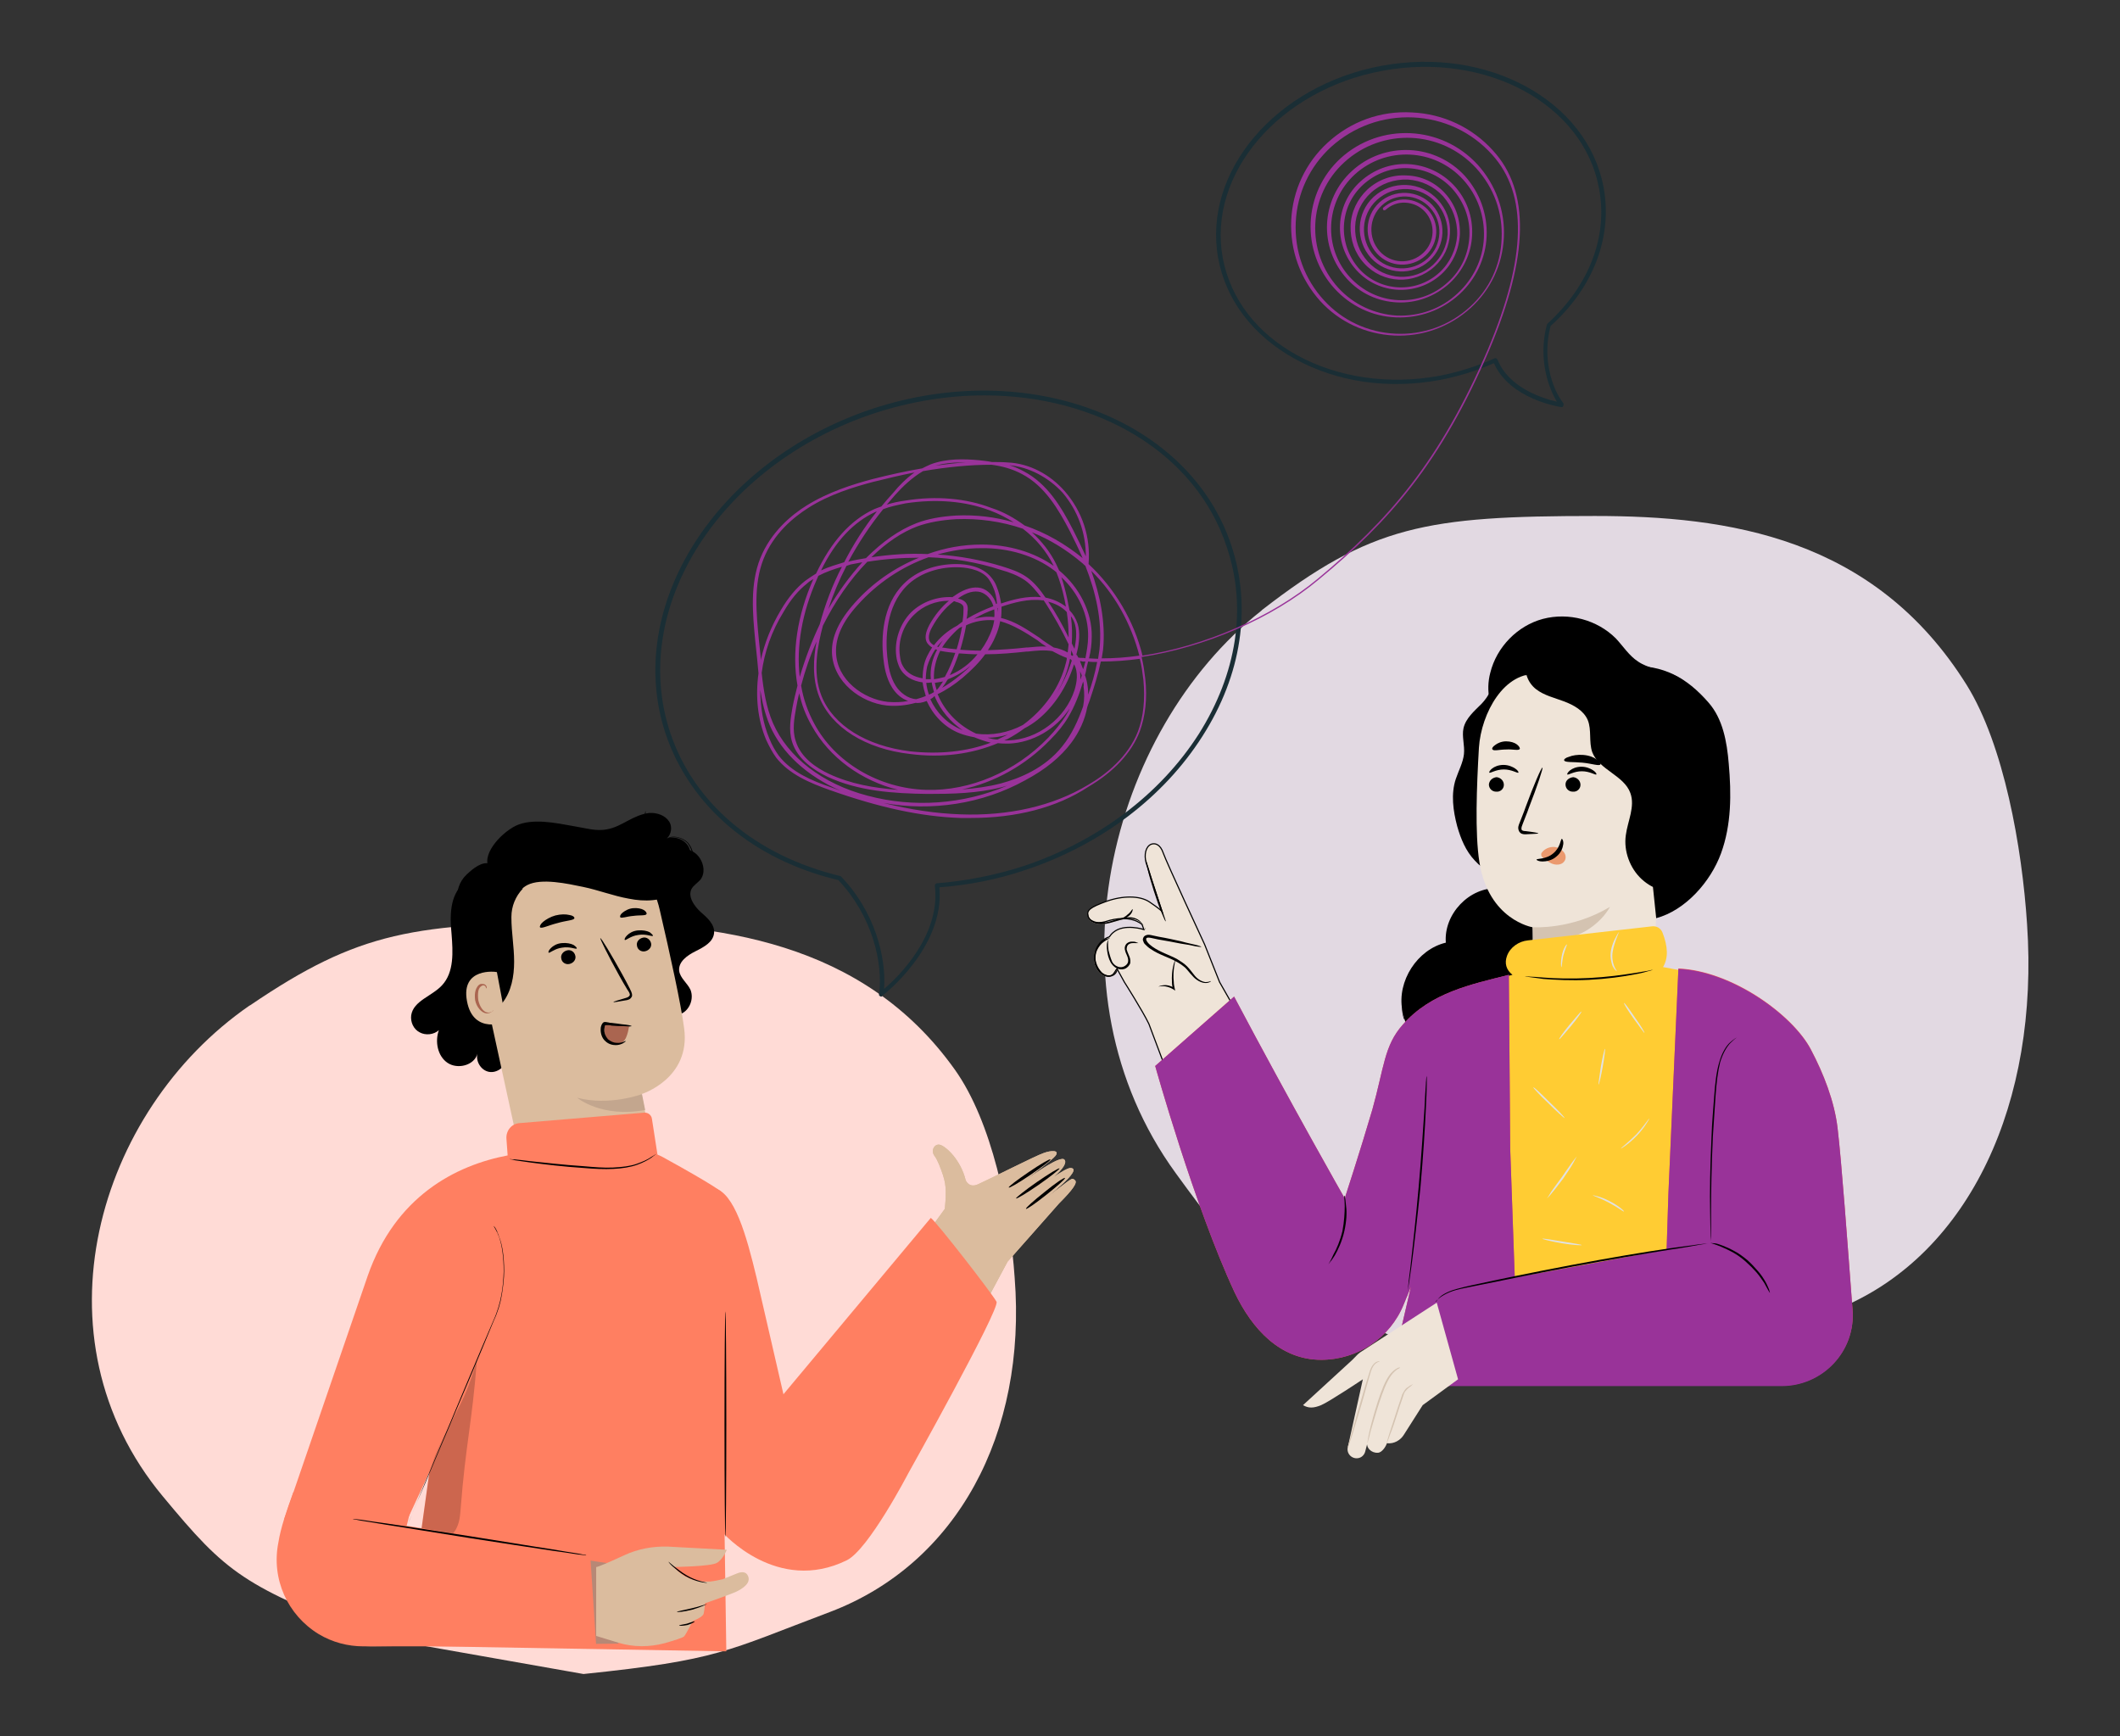 <svg xmlns="http://www.w3.org/2000/svg" xmlns:xlink="http://www.w3.org/1999/xlink" x="0px" y="0px" width="467.6px" height="382.9px" viewBox="0 0 467.6 382.9" style="enable-background:new 0 0 467.6 382.9;" xml:space="preserve"><rect x="0" y="0" width="467.6" height="382.9" fill="#333333" stroke="none"/><style type="text/css">	.st0{fill:#606060;}	.st1{fill:#1C1368;}	.st2{fill:#FF7F61;}	.st3{fill:#FFDBD6;}	.st4{fill:#993399;}	.st5{fill:none;stroke:#993399;stroke-width:3;stroke-miterlimit:10;}	.st6{fill:#FFCC33;}	.st7{fill:none;stroke:#262626;stroke-width:2;stroke-miterlimit:10;}	.st8{fill:#FFCC33;stroke:#262626;stroke-width:2;stroke-miterlimit:10;}	.st9{fill:#FFFFFF;}	.st10{fill:none;stroke:#1C1368;stroke-width:2.668;stroke-linecap:round;stroke-miterlimit:10;}	.st11{fill:none;stroke:#000000;stroke-width:1.671;stroke-linecap:round;stroke-linejoin:round;stroke-miterlimit:10;}	.st12{fill:#DEE8EB;}	.st13{fill:none;stroke:#DEE8EB;stroke-miterlimit:10;}	.st14{fill:#E2D9E2;}	.st15{fill:none;stroke:#DEE8EB;stroke-width:0.852;stroke-miterlimit:10;}	.st16{fill:none;stroke:#262626;stroke-width:1.5;stroke-miterlimit:10;}	.st17{opacity:0.54;}	.st18{opacity:0.1;fill:#1C1368;}	.st19{fill:#B7B1CF;}	.st20{fill:#232323;}	.st21{fill:url(#SVGID_1_);}	.st22{fill:#262626;}	.st23{fill:#E1E1E1;}	.st24{opacity:0.3;fill:#FFFFFF;}	.st25{fill:#BA68C8;}	.st26{opacity:0.2;fill:#FF7F61;}	.st27{opacity:0.2;}	.st28{fill:#D6D9DB;}	.st29{fill:#F0F0F0;}	.st30{opacity:0.65;fill:#FFFFFF;}	.st31{opacity:0.1;fill:#1E1E1E;}	.st32{fill:#EFE4D8;}	.st33{fill:#B9624E;}	.st34{fill:#020202;}	.st35{fill:#D1DEDC;}	.st36{fill:#E6D5C2;}	.st37{fill:#636160;}	.st38{fill:#060633;}	.st39{fill:#66192D;}	.st40{opacity:0.3;}	.st41{fill:#FF8048;}	.st42{opacity:0.3;fill:#FFCC33;}	.st43{fill:none;stroke:#993399;stroke-width:2.015;stroke-linecap:round;stroke-miterlimit:10;}	.st44{fill:none;}	.st45{fill:#E2A720;}	.st46{fill:#504ABF;}	.st47{fill:#5F5C80;}	.st48{fill:#56507C;}	.st49{fill:#A8A8A8;}	.st50{fill:#28BF63;}	.st51{fill:#993399;fill-opacity:0.32;}	.st52{fill:#FFC353;}	.st53{fill:#FFB748;}	.st54{fill:#FFCA7A;}	.st55{fill:#654735;}	.st56{fill:#2C2C2C;}	.st57{fill:#18183F;}	.st58{fill:none;stroke:#FFFFFF;stroke-width:2.331;stroke-miterlimit:10;}	.st59{fill:none;stroke:#993399;stroke-width:2.331;stroke-miterlimit:10;}	.st60{clip-path:url(#SVGID_00000017476640947186808210000003291509189462101662_);}	.st61{fill:none;stroke:#000000;stroke-width:0.539;stroke-linecap:round;stroke-linejoin:round;stroke-miterlimit:10;}	.st62{fill:none;stroke:#000000;stroke-width:0.539;stroke-miterlimit:10;}	.st63{fill:none;stroke:#000000;stroke-width:0.75;stroke-linecap:round;stroke-linejoin:round;stroke-miterlimit:10;}			.st64{fill:none;stroke:#000000;stroke-width:0.719;stroke-linecap:round;stroke-linejoin:round;stroke-miterlimit:10;stroke-dasharray:3.619,3.619,3.619,3.619,3.619,3.619;}	.st65{fill:#1F1F1F;}	.st66{opacity:0.2;clip-path:url(#SVGID_00000112609765672698489720000010484485416085453204_);}	.st67{fill:none;stroke:#000000;stroke-width:0.49;stroke-linecap:round;stroke-linejoin:round;stroke-miterlimit:10;}	.st68{fill:none;stroke:#000000;stroke-width:1.014;stroke-linecap:round;stroke-linejoin:round;stroke-miterlimit:10;}	.st69{fill:none;stroke:#1C1C1B;stroke-width:1.049;stroke-miterlimit:10;}	.st70{fill:none;stroke:#1C1C1B;stroke-width:1.557;stroke-miterlimit:10;}	.st71{fill:#1C1C1B;}	.st72{fill:none;stroke:#1C1C1B;stroke-width:1.557;stroke-linecap:round;stroke-linejoin:round;stroke-miterlimit:10;}			.st73{fill:none;stroke:#000000;stroke-width:1.014;stroke-linecap:round;stroke-linejoin:round;stroke-miterlimit:10;stroke-dasharray:5.529;}	.st74{fill:#1A2E35;}	.st75{fill:#EFE4D8;stroke:#000000;stroke-width:0.448;stroke-miterlimit:10;}	.st76{fill:#EFE4D8;stroke:#000000;stroke-width:0.448;stroke-linecap:round;stroke-linejoin:round;stroke-miterlimit:10;}	.st77{fill:#375A64;}	.st78{fill:url(#SVGID_00000132810310464880526150000006033072350181415859_);}	.st79{fill:url(#SVGID_00000008128032616664404070000015589215824603369640_);}	.st80{fill:url(#SVGID_00000121265223534677573710000004874938601344227217_);}			.st81{fill:none;stroke:#000000;stroke-width:0.93;stroke-linecap:round;stroke-linejoin:round;stroke-miterlimit:10;stroke-dasharray:5.072;}	.st82{fill:none;stroke:#000000;stroke-width:0.93;stroke-linecap:round;stroke-linejoin:round;stroke-miterlimit:10;}	.st83{fill:#5550A8;}	.st84{fill:#4A1434;}	.st85{fill:url(#SVGID_00000127752511876715347220000010394925044977278336_);}	.st86{fill:#FFCB33;}			.st87{clip-path:url(#SVGID_00000083090251478352141080000003099132869590277305_);fill:url(#SVGID_00000060718930088218219120000000523066928280925363_);}	.st88{opacity:0.2;fill:#FFCC33;}	.st89{fill:#983398;}	.st90{fill:none;stroke:#000000;stroke-miterlimit:10;}	.st91{fill:url(#SVGID_00000108296479365769169510000004326365619037518508_);}			.st92{clip-path:url(#SVGID_00000156568828242229663290000007389519018875645362_);fill:url(#SVGID_00000006694739912380958580000015643334199735593131_);}	.st93{fill:#E9E0E9;}	.st94{fill:url(#SVGID_00000160889373325539790670000014196203464993022081_);}	.st95{fill:url(#SVGID_00000064319971432116602810000005374203117686619274_);}	.st96{fill:url(#SVGID_00000173858611273828313520000007991199909828951178_);}	.st97{fill:url(#SVGID_00000030446989104136752770000005048700975847100075_);}	.st98{fill:url(#SVGID_00000177451452040256139260000013556318530516732307_);}	.st99{fill:url(#SVGID_00000057834230817672889020000004381442127868384140_);}	.st100{fill:#FFFFFF;stroke:#000000;stroke-width:0.9;stroke-miterlimit:10;}	.st101{fill:#BA68C8;stroke:#BA68C8;stroke-miterlimit:10;}	.st102{fill:none;stroke:#903390;stroke-width:2;stroke-linecap:round;stroke-linejoin:round;}	.st103{fill:none;stroke:#FF7F61;stroke-width:0.5;stroke-miterlimit:10;}	.st104{fill:#DBBC9E;}	.st105{fill:#AA6550;}	.st106{fill:#C3A68E;}	.st107{fill:#FAFAFA;}	.st108{fill:none;stroke:#4E585D;stroke-width:5.000000e-02;stroke-miterlimit:10;}	.st109{fill:#B78876;}	.st110{fill:#D4C3B1;}	.st111{fill:#EB996E;}	.st112{fill:none;stroke:#000000;stroke-width:0.25;stroke-miterlimit:10;}	.st113{fill:none;stroke:#4E585D;stroke-miterlimit:10;}	.st114{fill:#E8505B;}	.st115{fill-rule:evenodd;clip-rule:evenodd;fill:#E2D9E2;}	.st116{fill-rule:evenodd;clip-rule:evenodd;fill:#FFDBD6;}	.st117{fill:#CA8072;}	.st118{fill:#7C4235;}	.st119{fill:#BB807C;}	.st120{fill:#959595;}	.st121{opacity:0.7;fill:#FFDBD6;}	.st122{fill:none;stroke:#1A2E35;stroke-miterlimit:10;}	.st123{fill:#DAB59B;}	.st124{fill:#A36957;}	.st125{fill:#1E1D1C;}	.st126{fill:#D5D1CF;}	.st127{fill:#BBB7B7;}	.st128{fill:#455A64;}	.st129{opacity:0.42;fill:#606060;}	.st130{clip-path:url(#SVGID_00000098188940854945255290000009559877021120451719_);}	.st131{clip-path:url(#SVGID_00000137821580193390092470000004891815916266811279_);}	.st132{clip-path:url(#SVGID_00000182506419869585112000000014414204826621509266_);}	.st133{clip-path:url(#SVGID_00000108309360078128750990000011751473664378046343_);}	.st134{clip-path:url(#SVGID_00000004527203696388442390000005925278587002606977_);}	.st135{clip-path:url(#SVGID_00000103260922723762629390000003751336938865853575_);fill:#FF7F61;}	.st136{clip-path:url(#SVGID_00000158718208203754281640000007488890051304060856_);}	.st137{fill:#1B1533;}	.st138{fill:#8076AA;}	.st139{fill:#4F4F4F;}	.st140{clip-path:url(#SVGID_00000055704466690017189300000002671450890073877436_);}	.st141{clip-path:url(#SVGID_00000036209359740627848790000015095007827596506531_);}	.st142{fill:#FF6400;}	.st143{fill:#FFFFFF;stroke:#7C7C7C;stroke-miterlimit:10;}	.st144{clip-path:url(#SVGID_00000121268126409610546900000015145051447201598374_);}	.st145{clip-path:url(#SVGID_00000101077757698538912400000000246678262453647258_);}	.st146{clip-path:url(#SVGID_00000136413134767692181260000016039626440173711519_);}	.st147{clip-path:url(#SVGID_00000045615300126029678800000004441186702761085872_);}	.st148{clip-path:url(#SVGID_00000003790424955128117350000005694515085188741534_);}	.st149{clip-path:url(#SVGID_00000120533875651156390840000011417399374542256558_);}	.st150{clip-path:url(#SVGID_00000005232653067977516600000011459584271560335242_);}	.st151{clip-path:url(#SVGID_00000062171186804922410790000010172688733102035369_);}	.st152{fill:none;stroke:#7C7C7C;stroke-miterlimit:10;}	.st153{stroke:#000000;stroke-width:0.5;stroke-miterlimit:10;}	.st154{fill:#C3B3C4;}	.st155{fill-rule:evenodd;clip-rule:evenodd;fill:#FFE8E3;}	.st156{fill-rule:evenodd;clip-rule:evenodd;fill:#CDA598;}	.st157{fill-rule:evenodd;clip-rule:evenodd;fill:#D9AD9C;}	.st158{fill-rule:evenodd;clip-rule:evenodd;fill:#518080;}	.st159{fill-rule:evenodd;clip-rule:evenodd;fill:#40776F;}	.st160{fill-rule:evenodd;clip-rule:evenodd;fill:#FF9275;}	.st161{fill-rule:evenodd;clip-rule:evenodd;fill:#EFE4D8;}	.st162{fill-rule:evenodd;clip-rule:evenodd;fill:#C3AE9A;}	.st163{fill:#C3AE9A;}	.st164{fill-rule:evenodd;clip-rule:evenodd;fill:#E6D5C2;}	.st165{fill-rule:evenodd;clip-rule:evenodd;}	.st166{fill-rule:evenodd;clip-rule:evenodd;fill:#FF7F61;}	.st167{fill-rule:evenodd;clip-rule:evenodd;fill:#FFA785;}	.st168{fill-rule:evenodd;clip-rule:evenodd;fill:#CBC8C7;}	.st169{fill-rule:evenodd;clip-rule:evenodd;fill:#E1E1E1;}	.st170{fill-rule:evenodd;clip-rule:evenodd;fill:#D5D5D5;}	.st171{fill-rule:evenodd;clip-rule:evenodd;fill:#131313;}	.st172{fill-rule:evenodd;clip-rule:evenodd;fill:#F0E0D8;}	.st173{fill-rule:evenodd;clip-rule:evenodd;fill:#FFF0EE;}	.st174{fill-rule:evenodd;clip-rule:evenodd;fill:#0A1A36;}	.st175{fill-rule:evenodd;clip-rule:evenodd;fill:#FFFFFF;}	.st176{clip-path:url(#SVGID_00000153669610947825524110000018436681689096408720_);fill:#48314D;}	.st177{clip-path:url(#SVGID_00000153669610947825524110000018436681689096408720_);fill:#E2C3A5;}	.st178{clip-path:url(#SVGID_00000153669610947825524110000018436681689096408720_);fill:#D7B292;}	.st179{clip-path:url(#SVGID_00000153669610947825524110000018436681689096408720_);}	.st180{clip-path:url(#SVGID_00000153669610947825524110000018436681689096408720_);fill:#F5DEF6;}	.st181{clip-path:url(#SVGID_00000153669610947825524110000018436681689096408720_);fill:#983398;}	.st182{clip-path:url(#SVGID_00000153669610947825524110000018436681689096408720_);fill:#523857;}	.st183{fill:none;stroke:#C3997A;stroke-width:0.5;stroke-linecap:round;stroke-linejoin:round;stroke-miterlimit:10;}	.st184{clip-path:url(#SVGID_00000137108364855990808000000018106699737392187285_);fill:#48314D;}	.st185{clip-path:url(#SVGID_00000137108364855990808000000018106699737392187285_);fill:#E2C3A5;}	.st186{clip-path:url(#SVGID_00000137108364855990808000000018106699737392187285_);fill:#D7B292;}	.st187{clip-path:url(#SVGID_00000137108364855990808000000018106699737392187285_);}	.st188{clip-path:url(#SVGID_00000137108364855990808000000018106699737392187285_);fill:#F5DEF6;}	.st189{clip-path:url(#SVGID_00000137108364855990808000000018106699737392187285_);fill:#983398;}	.st190{clip-path:url(#SVGID_00000137108364855990808000000018106699737392187285_);fill:#523857;}	.st191{clip-path:url(#SVGID_00000137108364855990808000000018106699737392187285_);fill:#E1E1E1;}	.st192{clip-path:url(#SVGID_00000137108364855990808000000018106699737392187285_);fill:#FFFFFF;}	.st193{clip-path:url(#SVGID_00000137108364855990808000000018106699737392187285_);fill:#FF7F61;}	.st194{fill:#DA715D;}	.st195{fill:#F6EBDF;}	.st196{fill:#C2BEBE;}	.st197{fill:#F8D9C2;}	.st198{fill:#48314D;}	.st199{fill:#E2C3A5;}	.st200{fill:none;stroke:#262626;stroke-miterlimit:10;}	.st201{fill:none;stroke:#262626;stroke-linecap:round;stroke-linejoin:round;stroke-miterlimit:10;}	.st202{fill:none;stroke:#263238;stroke-miterlimit:10;}	.st203{fill:#BCB5BC;}	.st204{fill:#FFB493;}	.st205{opacity:0.4;}	.st206{opacity:0.5;}	.st207{opacity:0.6;}	.st208{fill:#E18F6E;}	.st209{clip-path:url(#SVGID_00000145763517319245661080000014393131833670543770_);}</style><g id="web"></g><g id="header"></g><g id="gris"></g><g id="anotaaciones"></g><g id="Capa_5"></g><g id="Capa_6">	<g>		<path class="st3" d="M128.7,369.2c29.9-3.1,31.3-5,54.4-13.7c27.9-10.6,43.4-39.2,40.7-73.7c-1-14.7-5-34.4-13.2-45.9   c-20.3-28.5-52.7-32.4-82-32.4c-37.2,0-49.4,1.9-73.4,18.2l-0.2,0.1C21.3,245.1,6.8,295,35.9,330c14.2,17.1,17.6,19.8,47.5,31.2"></path>		<path class="st14" d="M352.1,303.8c29.9-3.5,31.2-5.6,54.4-15.6c27.9-12,43.3-44.9,40.6-84.4c-1.1-16.9-5.1-39.5-13.3-52.7   c-20.4-32.7-52.8-37.3-82-37.3c-37.2,0-49.4,2.1-73.4,20.7l-0.2,0.2c-33.7,26.6-48.1,83.8-18.9,124c14.3,19.7,17.6,22.8,47.5,35.9   "></path>		<g>			<g>				<g>					<g>						<g>							<g>								<g>									<g>										<g>											<g>												<path class="st104" d="M222.2,278.3l11.4-12.9c3.1-3.1,4.1-4.6,3.5-5.1c-0.8-0.7-0.5-0.5-6.9,4.3c0,0,9.1-6.9,5.9-7             c-0.6,0-2.1,0.9-3.7,2c2.2-1.9,2.9-3.2,2.4-3.8c-0.7-1.1-6.3,2.8-8.8,4.6c2.1-1.6,6.1-4.6,6.8-5.5c1-1.3-1-1.2-2.6-0.6             c-1.8,0.6-11.6,5.6-14.5,6.9c-2,0.9-2.7-0.9-2.7-0.9c-1.1-4.5-4.3-7.4-5.6-7.8c-1.2-0.4-2.2,1.2-1.3,2.4             c0.7,0.9,1.4,2.8,1.9,4.3c0.4,1.2,0.6,2.4,0.6,3.7c0,1.5-0.1,2.7-0.2,3.7l-10.4,14.3l17.4,10.1L222.2,278.3z"></path>											</g>										</g>									</g>								</g>								<g>									<g>										<g>											<g>												<path class="st104" d="M222.2,278.3l11.4-12.9c3.1-3.1,4.1-4.6,3.5-5.1c-0.8-0.7-0.5-0.5-6.9,4.3c0,0,9.1-6.9,5.9-7             c-0.6,0-2.1,0.9-3.7,2c2.2-1.9,2.9-3.2,2.4-3.8c-0.7-1.1-6.3,2.8-8.8,4.6c2.1-1.6,6.1-4.6,6.8-5.5c1-1.3-1-1.2-2.6-0.6             c-1.8,0.6-11.6,5.6-14.5,6.9c-2,0.9-2.7-0.9-2.7-0.9c-1.1-4.5-4.3-7.4-5.6-7.8c-1.2-0.4-2.2,1.2-1.3,2.4             c0.7,0.9,1.4,2.8,1.9,4.3c0.4,1.2,0.6,2.4,0.6,3.7c0,1.5-0.1,2.7-0.2,3.7l-10.4,14.3l17.4,10.1L222.2,278.3z"></path>											</g>										</g>									</g>								</g>								<g>									<g>										<g>											<g>												<g>													<g>														<g>															<path d="M226.3,266.6c0.1,0.2,2.1-1.2,4.5-3.1c2.4-1.9,4.2-3.5,4.1-3.7c-0.1-0.2-2.2,1.2-4.5,3.1                C228,264.8,226.2,266.4,226.3,266.6z"></path>														</g>													</g>												</g>											</g>										</g>									</g>								</g>								<g>									<g>										<g>											<g>												<g>													<g>														<g>															<path d="M224.1,264.3c0.1,0.2,2.4-1.2,5-3c2.6-1.8,4.7-3.5,4.6-3.6c-0.1-0.2-2.4,1.2-5,3                C226.1,262.5,224,264.2,224.1,264.3z"></path>														</g>													</g>												</g>											</g>										</g>									</g>								</g>								<g>									<g>										<g>											<g>												<g>													<g>														<g>															<path d="M222.5,261.9c0.1,0.2,2.3-1.1,4.8-2.8c2.5-1.7,4.5-3.2,4.4-3.4c-0.1-0.2-2.3,1.1-4.8,2.8                C224.4,260.2,222.4,261.7,222.5,261.9z"></path>														</g>													</g>												</g>											</g>										</g>									</g>								</g>							</g>							<g>								<g>									<path class="st104" d="M207.5,268.5l-41.5,52.6l9.5,22.1c0,0,11.4-2.5,14.8-7.3c3.5-4.8,31.9-57.6,31.9-57.6L207.5,268.5z"></path>								</g>							</g>						</g>						<g>							<g>								<g>									<g>										<g>											<g>												<g>													<g>														<path d="M102.2,194.9c-3,2.6-3,7.1-2.6,11.1c0.3,3.9,0.6,8.4-2.1,11.3c-2.2,2.4-6.3,3.4-6.8,6.6               c-0.2,1.5,0.5,3.1,1.9,3.8c1.3,0.7,3.1,0.5,4.2-0.5c-0.9,2.5-0.3,5.7,1.9,7.2c2.2,1.5,5.9,0.6,6.6-2               c-0.4,1.7,0.8,3.7,2.6,4c1.7,0.3,3.6-1.1,3.8-2.8"></path>													</g>												</g>											</g>										</g>										<g>											<g>												<g>													<g>														<path d="M145,221.4c0.7,2,3.2,3,5.2,2.2c1.9-0.8,2.9-3.3,2.1-5.3c-0.7-1.5-2.3-2.6-2.5-4.2c-0.2-2,1.8-3.4,3.6-4.3               c1.8-0.9,3.9-2,4.1-4c0.2-1.9-1.5-3.4-3-4.7c-1.4-1.3-2.8-3.3-2-5c0.5-0.9,1.4-1.4,2-2.1c1.3-1.7,0.6-4.4-1.1-5.8               c-1.7-1.3-4.1-1.5-6.2-1.1c-2.1,0.4-4.2,1.3-6.2,1.9c-6.9,2-14.6,1-20.7-2.7"></path>													</g>												</g>											</g>										</g>										<g>											<g>												<g>													<g>														<g>															<g>																<g>																	<g>																		<g>																			<g>																				<g>																					<g>																						<g>																							<g>																								<g>																									<path class="st104" d="M132.2,267.8c-7.7,1.6-15.3-3.4-17-11.1l-10.2-46.8c-2.7-11.4,4.6-22.7,16-25.1                          l1.1-0.2c10.8-1.6,21,5.4,23.4,16c2.3,9.9,4.7,20.8,5.4,26.2c1.5,11.1-9.4,14.5-9.4,14.5l1.9,9.4                          C145.1,258.5,140.1,266.2,132.2,267.8L132.2,267.8z"></path>																								</g>																							</g>																						</g>																					</g>																				</g>																			</g>																		</g>																	</g>																</g>															</g>														</g>													</g>												</g>											</g>											<g>												<g>													<g>														<g>															<g>																<g>																	<g>																		<g>																			<g>																				<g>																					<g>																						<g>																							<g>																								<g>																									<g>																										<g>																											<g>																												<path d="M143.6,208c0.2,0.8-0.4,1.6-1.3,1.8c-0.9,0.2-1.7-0.4-1.8-1.2c-0.2-0.8,0.4-1.6,1.3-1.8                             C142.6,206.6,143.4,207.2,143.6,208z"></path>																											</g>																										</g>																									</g>																								</g>																							</g>																						</g>																					</g>																				</g>																			</g>																		</g>																	</g>																	<g>																		<g>																			<g>																				<g>																					<g>																						<g>																							<g>																								<g>																									<g>																										<g>																											<g>																												<g>																													<path d="M144,206.4c-0.2,0.2-1.5-0.5-3.2-0.2c-1.7,0.2-2.8,1.3-3,1.1c-0.1-0.1,0-0.5,0.5-1                              c0.5-0.5,1.3-1,2.4-1.1c1.1-0.1,2,0.1,2.6,0.4C143.8,206,144.1,206.3,144,206.4z"></path>																												</g>																											</g>																										</g>																									</g>																								</g>																							</g>																						</g>																					</g>																				</g>																			</g>																		</g>																	</g>																</g>																<g>																	<g>																		<g>																			<g>																				<g>																					<g>																						<g>																							<g>																								<g>																									<g>																										<g>																											<g>																												<path d="M126.9,210.8c0.2,0.8-0.4,1.6-1.3,1.8c-0.9,0.2-1.7-0.4-1.8-1.2c-0.2-0.8,0.4-1.6,1.3-1.8                             C125.9,209.4,126.7,209.9,126.9,210.8z"></path>																											</g>																										</g>																									</g>																								</g>																							</g>																						</g>																					</g>																				</g>																			</g>																		</g>																	</g>																	<g>																		<g>																			<g>																				<g>																					<g>																						<g>																							<g>																								<g>																									<g>																										<g>																											<g>																												<g>																													<path d="M127.2,209.2c-0.2,0.2-1.5-0.5-3.2-0.2c-1.7,0.2-2.8,1.3-3,1.1c-0.1-0.1,0-0.5,0.5-1                              c0.5-0.5,1.3-1,2.4-1.1c1.1-0.1,2,0.1,2.6,0.4C127.1,208.8,127.3,209.1,127.2,209.2z"></path>																												</g>																											</g>																										</g>																									</g>																								</g>																							</g>																						</g>																					</g>																				</g>																			</g>																		</g>																	</g>																</g>																<g>																	<g>																		<g>																			<g>																				<g>																					<g>																						<g>																							<g>																								<g>																									<g>																										<g>																											<g>																												<path d="M135.3,221c0-0.1,1-0.4,2.7-0.9c0.4-0.1,0.8-0.3,0.9-0.6c0.1-0.3-0.2-0.8-0.5-1.2                             c-0.6-1-1.2-2-1.8-3.1c-2.5-4.5-4.3-8.2-4.2-8.3c0.2-0.1,2.3,3.4,4.8,7.9c0.6,1.1,1.2,2.2,1.7,3.2                             c0.2,0.5,0.6,1,0.5,1.7c-0.1,0.3-0.4,0.6-0.6,0.7c-0.3,0.1-0.5,0.2-0.7,0.2                             C136.4,220.9,135.3,221.1,135.3,221z"></path>																											</g>																										</g>																									</g>																								</g>																							</g>																						</g>																					</g>																				</g>																			</g>																		</g>																	</g>																</g>															</g>														</g>													</g>													<g>														<g>															<g>																<g>																	<g>																		<g>																			<g>																				<g>																					<g>																						<g>																							<g>																								<path d="M126.7,202.5c-0.1,0.5-1.8,0.5-3.8,1.1c-2,0.5-3.5,1.3-3.8,0.9c-0.1-0.2,0.1-0.7,0.7-1.2                         c0.6-0.5,1.6-1.1,2.7-1.4c1.2-0.3,2.3-0.3,3.1-0.1C126.3,201.9,126.7,202.2,126.7,202.5z"></path>																							</g>																						</g>																					</g>																				</g>																			</g>																		</g>																	</g>																</g>															</g>														</g>													</g>													<g>														<g>															<g>																<g>																	<g>																		<g>																			<g>																				<g>																					<g>																						<g>																							<g>																								<path d="M142.6,201.6c-0.2,0.4-1.5,0.2-2.9,0.4c-1.4,0.1-2.6,0.6-2.9,0.3c-0.1-0.2,0-0.6,0.5-1                         c0.5-0.4,1.3-0.9,2.3-1c1-0.1,1.9,0.1,2.4,0.4C142.5,201,142.7,201.4,142.6,201.6z"></path>																							</g>																						</g>																					</g>																				</g>																			</g>																		</g>																	</g>																</g>															</g>														</g>													</g>												</g>											</g>											<g>												<g>													<g>														<g>															<g>																<path d="M115.3,196C115.3,196,115.3,196,115.3,196c-1.6,1.7-2.5,3.9-2.5,6.2c0,0.1,0,0.2,0,0.2                 c0,3.2,0.6,6.4,0.6,9.7c0,3.2-0.6,6.6-2.6,9.1c-0.8,1-2.4,1.9-3.4,1c-0.4-0.4-0.5-0.9-0.6-1.4                 c-1.7-7.6-4.8-14-5.9-22c-0.3-2.2,0.4-4.4,2-5.9c1.5-1.4,3.4-3,5.3-2.4c2,0.6,4.9,3.7,6.6,5"></path>															</g>														</g>													</g>												</g>											</g>											<g>												<g>													<g>														<g>															<g>																<g>																	<g>																		<g>																			<g>																				<g>																					<g>																						<g>																							<path class="st104" d="M109.6,214.4c-0.2-0.1-8-1.1-6.6,6.4c1.4,7.6,8.7,4.6,8.6,4.4                        C111.6,225,109.6,214.4,109.6,214.4z"></path>																						</g>																					</g>																				</g>																			</g>																		</g>																	</g>																</g>															</g>														</g>													</g>												</g>												<g>													<g>														<g>															<g>																<g>																	<g>																		<g>																			<g>																				<g>																					<g>																						<g>																							<g>																								<path class="st105" d="M108.8,222.8c0,0-0.1,0.1-0.3,0.3c-0.2,0.1-0.6,0.3-1,0.2c-0.9-0.1-1.7-1.3-2-2.7                         c-0.1-0.7-0.1-1.4,0-2c0.1-0.6,0.4-1,0.8-1.2c0.4-0.2,0.7,0,0.8,0.2c0.1,0.2,0.1,0.4,0.2,0.4                         c0,0,0.1-0.2,0-0.5c-0.1-0.1-0.2-0.3-0.4-0.4c-0.2-0.1-0.5-0.1-0.8-0.1c-0.6,0.1-1,0.8-1.2,1.4                         c-0.2,0.7-0.2,1.4-0.1,2.2c0.3,1.5,1.4,2.8,2.5,2.9c0.6,0,1-0.2,1.2-0.4C108.8,223,108.8,222.8,108.8,222.8                         z"></path>																							</g>																						</g>																					</g>																				</g>																			</g>																		</g>																	</g>																</g>															</g>														</g>													</g>												</g>											</g>											<g>												<g>													<g>														<g>															<g>																<path d="M108.1,191.7c-2.3-2.8,2.2-7.9,5.7-9.6c3.6-1.7,8.8-0.6,12.7,0.1c2.5,0.4,5,1.2,7.4,0.7                 c1.7-0.3,3.1-1.1,4.6-1.9c1.5-0.8,3-1.5,4.7-1.7c1.7-0.1,3.5,0.5,4.4,1.9c0.9,1.4,0.3,3.7-1.4,4.2                 c1.9-1.5,5.2-0.4,5.9,1.9c0.7,2.3-1.5,5-3.9,4.8c1-1,2.8,0.1,2.9,1.5c0.1,1.4-1,2.5-2.2,3.3c-3,1.9-6.7,2-10.2,1.3                 c-3.4-0.6-6.7-1.9-10.1-2.6c-3.4-0.7-9.2-2-12.3-0.4c-2.3,1.2-3.5,4.3-5,3.9c-1.4-0.4-2.4-1.7-2.9-3.1                 C108.1,194.6,108.1,193.1,108.1,191.7"></path>															</g>														</g>													</g>												</g>											</g>										</g>									</g>									<g>										<g>											<g>												<g>													<g>														<path d="M93.3,226.7c0,0-0.2,0-0.4-0.2c-0.2-0.1-0.6-0.4-0.8-0.9c-0.2-0.5-0.4-1.2-0.2-2c0.1-0.8,0.6-1.6,1.4-2.2               c0.7-0.6,1.7-1.2,2.7-1.6c1-0.4,2.2-0.8,3.2-1.5c1-0.7,1.8-1.8,2.3-3c0.5-1.2,0.7-2.7,0.7-4.1               c-0.1-2.9-0.9-5.6-1.1-8.1c-0.2-2.5,0.1-4.9,1.2-6.6c1.1-1.6,2.5-2.5,3.6-2.7c0.5-0.1,1-0.1,1.2-0.1               c0.3,0,0.4,0.1,0.4,0.1c0,0.1-0.6-0.1-1.6,0.2c-1,0.3-2.4,1.1-3.4,2.7c-1,1.6-1.3,3.9-1.1,6.4c0.2,2.5,1,5.2,1.1,8.1               c0,1.5-0.2,2.9-0.7,4.2c-0.5,1.3-1.4,2.4-2.5,3.2c-1.1,0.7-2.2,1.1-3.3,1.5c-1,0.4-2,0.9-2.7,1.5               c-0.7,0.6-1.2,1.3-1.3,2.1c-0.1,0.7,0,1.4,0.2,1.9C92.7,226.5,93.4,226.7,93.3,226.7z"></path>													</g>												</g>											</g>										</g>									</g>									<g>										<g>											<g>												<g>													<g>														<path d="M146.6,185.2c0,0,0.1-0.1,0.3-0.2c0.1-0.1,0.2-0.1,0.4-0.2c0.2-0.1,0.4-0.1,0.6-0.2c0.9-0.2,2.5,0,3.8,1.2               l0,0l0,0c0.9,1,1.5,2.7,1.4,4.5c-0.1,1.8-1.1,3.7-2.8,5.1c-1.6,1.4-3.9,2.3-6.3,2.5c-2.4,0.3-4.9,0-7.5-0.5               c-4.1-0.8-7.9-2.4-11-4.3c-1.6-0.9-3.1-1.8-4.5-2.4c-1.5-0.6-3-0.9-4.3-0.9c-2.7,0-4.9,0.8-6.2,1.5               c-1.3,0.7-2,1.3-2,1.3c0,0,0.6-0.6,1.9-1.4c1.3-0.8,3.5-1.6,6.3-1.6c1.4,0,2.9,0.3,4.4,0.9c1.5,0.6,3,1.4,4.6,2.3               c3.1,1.8,6.8,3.4,10.9,4.2c2.5,0.5,5,0.7,7.4,0.5c2.3-0.2,4.5-1.1,6.1-2.4c1.6-1.3,2.6-3.2,2.7-4.9               c0.2-1.7-0.4-3.3-1.2-4.3l0,0c-1.3-1.2-2.7-1.4-3.6-1.2C147,184.9,146.6,185.2,146.6,185.2z"></path>													</g>												</g>											</g>										</g>									</g>									<g>										<g>											<g>												<g>													<g>														<path d="M142.4,178.9c0,0,0.1,0.6-0.3,1.7c-0.4,1.1-1.3,2.5-3,3.6c-0.8,0.5-1.9,1-3,1.2c-1.2,0.2-2.4,0.3-3.7,0.2               c-2.6-0.2-5.4-1.1-8.3-1.9c-2.9-0.8-5.8-1.1-8.3-0.5c-2.5,0.6-4.4,2.2-5.6,3.7c-1.2,1.5-1.9,3-2.2,4.1               c-0.3,1.1-0.3,1.7-0.4,1.7c0,0,0-0.2,0-0.4c0-0.3,0.1-0.7,0.2-1.3c0.3-1.1,0.8-2.6,2.1-4.2c1.2-1.6,3.2-3.1,5.8-3.8               c2.6-0.7,5.6-0.3,8.5,0.4c2.9,0.8,5.7,1.7,8.2,1.9c1.3,0.1,2.5,0.1,3.6-0.2c1.1-0.2,2.1-0.7,2.9-1.2               c1.7-1,2.6-2.4,3-3.4C142.3,179.5,142.3,178.9,142.4,178.9z"></path>													</g>												</g>											</g>										</g>									</g>								</g>								<g>									<g>										<path class="st105" d="M138.7,226.6c-0.1,0.7-0.3,1.5-0.6,2.2c-0.3,0.7-0.9,1.3-1.6,1.5c-0.8,0.2-1.6-0.1-2.2-0.7           c-0.6-0.6-0.9-1.3-1-2.1c-0.1-0.7,0-1.6,0.7-1.8c0.3-0.1,0.6,0,0.9,0c1.3,0.2,2.7,0.5,4,0.7"></path>									</g>								</g>								<g>									<g>										<g>											<path d="M138,229.6c-0.1-0.1-0.7,0.5-2,0.4c-0.6,0-1.3-0.3-1.9-0.8c-0.5-0.6-0.9-1.4-0.8-2.3c0-0.2,0.1-0.4,0.1-0.6            c0.1-0.2,0.1-0.2,0.2-0.2c0.2,0,0.4,0,0.6,0c0.2,0,0.4,0,0.7,0.1c0.9,0.1,1.6,0.1,2.3,0.1c1.3,0.1,2.1,0.1,2.1,0            c0-0.1-0.8-0.3-2.1-0.4c-0.6-0.1-1.4-0.2-2.3-0.3c-0.2,0-0.4,0-0.7-0.1c-0.2,0-0.4-0.1-0.7-0.1c-0.2,0-0.4,0-0.5,0.2            c-0.2,0.1-0.2,0.3-0.3,0.4c-0.1,0.3-0.2,0.5-0.2,0.8c-0.1,1.1,0.3,2.2,1,2.8c0.7,0.7,1.6,0.9,2.3,0.9            c0.7,0,1.2-0.2,1.6-0.4C137.9,229.8,138,229.7,138,229.6z"></path>										</g>									</g>								</g>							</g>							<g>								<g>									<path class="st106" d="M141.6,241.3c0,0-7.2,2.7-14.3,0.8c0,0,5.3,4.5,15,2.7L141.6,241.3z"></path>								</g>							</g>						</g>						<g>							<g>								<g>									<path class="st107" d="M130.5,344.4c0,0,0.4-0.3,1-0.8c0.3-0.3,0.7-0.6,1.2-0.9c0.5-0.3,1-0.7,1.6-1.1          c0.6-0.4,1.3-0.8,2-1.2c0.7-0.4,1.5-0.8,2.4-1.3c1.7-0.8,3.6-1.6,5.7-2.2c2.1-0.6,4.1-1,6-1.3c0.9-0.1,1.8-0.2,2.7-0.2          c0.8-0.1,1.6-0.1,2.3-0.1c0.7,0,1.4,0,1.9,0.1c0.6,0,1.1,0.1,1.5,0.1c0.8,0.1,1.2,0.1,1.2,0.1c0,0-0.4-0.1-1.2-0.2          c-0.4-0.1-0.9-0.1-1.5-0.2c-0.6,0-1.2-0.1-1.9-0.1c-0.7,0-1.5,0-2.4,0c-0.9,0-1.8,0.1-2.7,0.2c-1.9,0.2-4,0.6-6.1,1.3          c-2.1,0.6-4.1,1.4-5.8,2.3c-0.8,0.4-1.7,0.9-2.4,1.3c-0.7,0.4-1.4,0.9-2,1.3c-0.6,0.4-1.1,0.8-1.6,1.2          c-0.5,0.3-0.8,0.7-1.1,0.9C130.8,344.1,130.5,344.4,130.5,344.4z"></path>								</g>							</g>						</g>						<g>							<g>								<g>									<g>										<path class="st2" d="M172.8,307.5l-5.9-25.6c-2.3-9.6-4.9-18.8-9.4-19.9v3l1.9,73c0,0,12,13.7,27.4,6.1           c4.8-2.4,13.5-19.1,13.5-19.1s20.3-36.3,19.5-37.9c-0.8-1.6-13.3-17.7-14.5-18.5L172.8,307.5z"></path>									</g>								</g>								<g>									<g>										<g>											<g>												<g>													<path class="st2" d="M112.1,254.8c-11.7,2.2-24.9,9.1-31,26.6c-2.2,6.4-18.4,53.6-18.4,53.6l27.5-0.6l4.5-9.7              l-2.2,15.8L90.7,363l69.5,1.2l-0.5-33.9l-0.7-67.5c0,0-0.8-1-12.8-7.6C138.8,251,112.1,254.8,112.1,254.8z"></path>												</g>											</g>										</g>									</g>								</g>								<g class="st27">									<g>										<g>											<path d="M105.2,299.9c-1.1,14.2-2.5,18.6-3.6,32.9c-0.1,1.3-0.2,2.7-0.8,4c-0.5,1.2-1.6,2.4-2.9,2.6            c-2,0.4-4.7,1.9-5.2-0.1l1.9-13.7c0,0,0.5-2.6,1.9-5.8C100.8,310.3,102.4,309.7,105.2,299.9"></path>										</g>									</g>								</g>								<g>									<g>										<path class="st2" d="M146.3,262.4L146,261l-2.2-14.2c-0.1-0.9-0.9-1.5-1.8-1.4l-27.4,2.3c-1.7,0.1-3,1.6-2.9,3.4l0.6,8.3           l8.5,11.1l12.3,1.9"></path>									</g>								</g>								<g>									<g>										<g>											<path d="M160,289.2c-0.1,0-0.2,11.1-0.2,24.9c0,13.7,0.1,24.9,0.2,24.9c0.1,0,0.2-11.1,0.2-24.9            C160.2,300.3,160.1,289.2,160,289.2z"></path>										</g>									</g>								</g>								<g>									<g>										<g>											<path d="M89.7,336.7c0,0,0-0.1,0.1-0.2c0.1-0.1,0.1-0.3,0.2-0.5c0.2-0.5,0.5-1.1,0.8-1.9c0.7-1.7,1.7-4.1,3-7            c2.5-5.9,6-14.1,9.8-23.1c1.9-4.5,3.7-8.8,5.3-12.7c0.9-1.9,1.5-3.9,1.8-5.8c0.3-1.9,0.5-3.6,0.5-5.2            c0-3.2-0.4-5.8-1.1-7.5c-0.1-0.2-0.1-0.4-0.2-0.6c-0.1-0.2-0.2-0.3-0.2-0.5c-0.1-0.3-0.3-0.6-0.4-0.8            c-0.1-0.2-0.2-0.3-0.3-0.4c-0.1-0.1-0.1-0.1-0.1-0.1c-0.1,0,0.6,0.8,1.2,2.5c0.6,1.7,1,4.3,1,7.5            c-0.1,3.2-0.5,7-2.3,10.9c-1.7,3.9-3.5,8.2-5.4,12.7c-3.8,9-7.2,17.2-9.7,23.1c-1.2,2.9-2.2,5.3-2.9,7            c-0.3,0.8-0.6,1.5-0.8,1.9c-0.1,0.2-0.1,0.4-0.2,0.5C89.7,336.6,89.7,336.7,89.7,336.7z"></path>										</g>									</g>								</g>							</g>							<g>								<g>									<g>										<path d="M112.3,255.6c0,0,0.1,0,0.3,0.1c0.3,0,0.6,0.1,1,0.2c0.8,0.1,2,0.3,3.5,0.5c3,0.4,7.1,0.9,11.7,1.2           c2.3,0.2,4.5,0.3,6.5,0.2c2-0.1,3.8-0.4,5.2-0.9c1.4-0.5,2.5-1.1,3.2-1.6c0.3-0.2,0.6-0.5,0.8-0.6           c0.2-0.2,0.2-0.2,0.2-0.2c0,0-0.4,0.3-1.1,0.7c-0.7,0.5-1.8,1-3.2,1.5c-1.4,0.5-3.2,0.7-5.2,0.8c-2,0.1-4.2-0.1-6.5-0.3           c-4.6-0.3-8.7-0.8-11.7-1.1c-1.5-0.2-2.6-0.3-3.5-0.4C112.8,255.7,112.4,255.6,112.3,255.6z"></path>									</g>								</g>							</g>						</g>						<g>							<g>								<g>									<g>										<g>											<g>												<path class="st109" d="M63.1,340.1c-2.3,11.8,6.7,22.9,18.8,23l54.5-0.6l-1.4-17.6l-46.7-7"></path>											</g>										</g>										<g>											<g>												<g>													<path class="st104" d="M131.5,345.6c0.2,0.1,3.4-1.3,6.2-2.6c3-1.4,6.3-2,9.6-1.9l13,0.7c0,0-0.8,2.1-2.2,2.9              c-1.4,0.8-9.5,0.9-9.5,0.9l0.4,0.4c1.7,1.8,4,2.8,6.5,2.8l1.2,0c0.9-0.1,1.8-0.3,2.7-0.5l3.2-1.3c1-0.4,2-0.4,2.4,0.6              c0.4,0.9,0.1,2.1-2.5,3.4c-1.5,0.7-7,2.6-7,2.6s-0.1,1.5-0.3,2.3c-0.2,0.8-2.4,1.6-2.4,1.6s-1.4,2.8-1.9,3.4              c-0.3,0.3-2.2,0.9-4.3,1.5c-3.4,0.9-6.9,0.9-10.2-0.1l-4.9-1.5v-15.1"></path>												</g>											</g>										</g>									</g>									<g>										<g>											<g>												<path d="M149.3,355.5c0,0.1,1.5,0,3.4-0.5c1.8-0.5,3.2-1.2,3.2-1.2c0-0.1-1.5,0.5-3.3,0.9             C150.8,355.1,149.3,355.4,149.3,355.5z"></path>											</g>										</g>									</g>									<g>										<g>											<g>												<path d="M149.8,358.5c0,0.1,0.8,0.1,1.8-0.1c1-0.3,1.7-0.7,1.6-0.8c0-0.1-0.8,0.2-1.7,0.5             C150.6,358.3,149.8,358.4,149.8,358.5z"></path>											</g>										</g>									</g>								</g>								<g>									<g>										<g>											<path d="M147.4,344.4c0,0,0.3,0.5,1,1.1c0.7,0.6,1.6,1.4,2.8,2.1c1.2,0.7,2.4,1.1,3.3,1.3c0.9,0.2,1.5,0.2,1.5,0.2            c0-0.1-2.3-0.3-4.6-1.7c-1.2-0.7-2.1-1.5-2.8-2C147.9,344.8,147.4,344.4,147.4,344.4z"></path>										</g>									</g>								</g>							</g>							<g>								<g>									<path class="st2" d="M130.2,343.2l1.3,19.9l-51.3,0c-3.5,0-6.9-0.9-9.9-2.7l0,0c-6.9-4.2-10.5-12.2-8.9-20.2          c0.5-3.2,1.8-7,3.3-11.1l25.8,4.2l-0.8,3.2L130.2,343.2z"></path>								</g>							</g>							<g>								<g>									<g>										<path d="M77.8,335c0,0,0.2,0.1,0.5,0.1c0.4,0.1,0.9,0.2,1.5,0.3c1.3,0.2,3.2,0.5,5.5,0.9c4.7,0.7,11.1,1.8,18.2,2.9           c7.1,1.1,13.6,2.1,18.3,2.8c2.3,0.3,4.2,0.6,5.5,0.8c0.6,0.1,1.1,0.1,1.5,0.2c0.3,0,0.5,0.1,0.5,0c0,0-0.2-0.1-0.5-0.1           c-0.4-0.1-0.9-0.2-1.5-0.3c-1.3-0.2-3.2-0.5-5.5-0.9c-4.7-0.7-11.1-1.8-18.2-2.9c-7.1-1.1-13.5-2.1-18.3-2.8           c-2.3-0.3-4.2-0.6-5.5-0.8c-0.6-0.1-1.1-0.1-1.5-0.2C78,335,77.8,335,77.8,335z"></path>									</g>								</g>							</g>						</g>					</g>				</g>				<g>					<g>						<g>							<g>								<g>									<g>										<path d="M328.9,149.2c0.8,2.1-0.6,4.4-2.1,6c-1.6,1.6-3.5,3.2-4,5.4c-0.4,1.8,0.3,3.8,0.1,5.7c-0.2,1.9-1.2,3.7-1.8,5.5           c-1.1,3.3-0.6,7,0.3,10.4c0.8,2.8,1.9,5.5,3.9,7.6c1.9,2.1,4.7,3.7,7.5,3.6c0.8,0,1.7-0.2,2.2-0.8c0.5-0.5,0.6-1.3,0.6-2           c1.6-14.5,1.7-29.1,0-43.6"></path>									</g>								</g>								<g>									<g>										<path d="M330.4,195.9c-6.3-0.3-12,5.7-11.5,12c-6.3,1.5-10.8,8.5-9.6,14.9c0.4,2.1,1.3,4.1,1.5,6.3           c0.1,2.3-0.7,4.6-1.1,6.9c-0.8,4.2-0.4,8.6,1.2,12.5c1,2.4,2.8,4.8,5.4,4.9c1.7,0,3.4-1.1,4.3-2.5c1-1.5,1.4-3.2,1.7-4.9           c1.1-5.6,1.5-11.4,3-16.9c1.5-5.5,4.5-11,9.5-13.8c2.8-1.6,6.1-2.3,8.3-4.6c2.3-2.4,2.8-6.2,1.6-9.3           c-1.2-3.1-3.9-5.4-7.1-6.6"></path>									</g>								</g>								<g>									<g>										<g>											<g>												<path d="M373.7,154.4c0.1-2.7-2.4-4.7-4.9-5.7c-2.5-1-5.3-1.3-7.5-2.8c-2-1.3-3.3-3.4-4.9-5.1             c-4.1-4.1-10.4-5.8-16.1-4.3c-5.6,1.5-10.2,6.2-11.6,11.9c-1,3.8-0.3,8.3,2.7,10.8c3.5,2.9,8.6,2.3,13.1,1.4             c4.5-0.9,9.5-1.8,13.2,0.8c2.2,1.6,3.5,4.2,4.9,6.5c1.4,2.4,3.1,4.8,5.7,5.7c2.6,0.9,6.1-0.7,6.2-3.4"></path>											</g>										</g>									</g>									<g>										<g>											<g>												<g>													<g>														<g>															<g>																<g>																	<g>																		<g>																			<g>																				<g>																					<g>																						<g>																							<g>																								<g>																									<path class="st32" d="M363.2,154.9c2.3,0.2,4,2.2,4,4.5l0,0l-2.7,60.4c-0.1,7.1-10.5,11.1-18.2,11l0,0                          c-7.7-0.2-8-4-8.1-10.8c-0.2-11.3-0.1-15.6-0.2-15.5c0,0-9.7-1.6-11.7-14.4c-1-6.3-0.6-16.7-0.1-25.2                          c0.5-7.6,5.6-17,13.2-16.2L363.2,154.9z"></path>																								</g>																							</g>																						</g>																					</g>																				</g>																			</g>																		</g>																	</g>																</g>																<g>																	<g>																		<g>																			<g>																				<g>																					<g>																						<g>																							<g>																								<g>																									<g>																										<path d="M328.4,173c0,0.9,0.7,1.6,1.6,1.6c0.9,0.1,1.7-0.6,1.7-1.5c0-0.9-0.7-1.6-1.6-1.7                           C329.2,171.5,328.5,172.1,328.4,173z"></path>																									</g>																								</g>																							</g>																						</g>																					</g>																				</g>																			</g>																		</g>																	</g>																	<g>																		<g>																			<g>																				<g>																					<g>																						<g>																							<g>																								<g>																									<g>																										<g>																											<path d="M328.5,170.4c0.2,0.2,1.4-0.7,3.2-0.7c1.8,0,3,0.9,3.2,0.7c0.1-0.1-0.1-0.5-0.7-0.9                            c-0.6-0.4-1.5-0.8-2.6-0.8c-1.1,0-2,0.4-2.5,0.8C328.6,169.9,328.4,170.3,328.5,170.4z"></path>																										</g>																									</g>																								</g>																							</g>																						</g>																					</g>																				</g>																			</g>																		</g>																	</g>																</g>																<g>																	<g>																		<g>																			<g>																				<g>																					<g>																						<g>																							<g>																								<g>																									<g>																										<path d="M345.3,173c0,0.9,0.7,1.6,1.6,1.6c0.9,0.1,1.7-0.6,1.7-1.5c0-0.9-0.7-1.6-1.6-1.7                           C346.1,171.5,345.3,172.1,345.3,173z"></path>																									</g>																								</g>																							</g>																						</g>																					</g>																				</g>																			</g>																		</g>																	</g>																	<g>																		<g>																			<g>																				<g>																					<g>																						<g>																							<g>																								<g>																									<g>																										<g>																											<path d="M345.7,170.8c0.2,0.2,1.4-0.7,3.2-0.7c1.8,0,3,0.9,3.2,0.7c0.1-0.1-0.1-0.5-0.7-0.9                            c-0.6-0.4-1.5-0.8-2.6-0.8c-1.1,0-2,0.4-2.5,0.8C345.8,170.3,345.6,170.7,345.7,170.8z"></path>																										</g>																									</g>																								</g>																							</g>																						</g>																					</g>																				</g>																			</g>																		</g>																	</g>																</g>																<g>																	<g>																		<g>																			<g>																				<g>																					<g>																						<g>																							<g>																								<g>																									<g>																										<path d="M339.3,183.8c0-0.1-1.1-0.3-2.8-0.5c-0.4,0-0.9-0.1-0.9-0.4c-0.1-0.3,0.1-0.8,0.3-1.3                           c0.4-1.1,0.9-2.2,1.3-3.4c1.9-4.9,3.2-8.8,3-8.9c-0.2-0.1-1.9,3.8-3.7,8.7c-0.4,1.2-0.9,2.3-1.3,3.4                           c-0.2,0.5-0.5,1.1-0.2,1.8c0.1,0.3,0.4,0.6,0.7,0.7c0.3,0.1,0.5,0.1,0.8,0.1                           C338.2,183.9,339.3,183.9,339.3,183.8z"></path>																									</g>																								</g>																							</g>																						</g>																					</g>																				</g>																			</g>																		</g>																	</g>																</g>																<g>																	<g>																		<g>																			<g>																				<g>																					<g>																						<g>																							<g>																								<g>																									<path class="st110" d="M338.1,204.5c0,0,8.6,0.6,17-4.5c0,0-4.2,8.7-16.9,7.5L338.1,204.5z"></path>																								</g>																							</g>																						</g>																					</g>																				</g>																			</g>																		</g>																	</g>																</g>																<g>																	<g>																		<g>																			<g>																				<g>																					<g>																						<g>																							<g>																								<g>																									<path class="st111" d="M340.1,188c0.6-0.8,1.7-1.3,2.8-1.2c0.8,0.1,1.5,0.5,2,1.1c0.5,0.6,0.6,1.5,0.1,2.1                          c-0.5,0.7-1.5,0.8-2.3,0.6c-0.8-0.2-1.6-0.8-2.2-1.3c-0.2-0.2-0.4-0.3-0.5-0.5                          C339.9,188.5,339.9,188.2,340.1,188"></path>																								</g>																							</g>																						</g>																					</g>																				</g>																			</g>																		</g>																	</g>																</g>																<g>																	<g>																		<g>																			<g>																				<g>																					<g>																						<g>																							<g>																								<g>																									<g>																										<path d="M344.5,185c-0.3,0-0.3,1.9-1.9,3.2c-1.6,1.4-3.7,1.1-3.7,1.4c0,0.1,0.5,0.4,1.3,0.4                           c0.8,0,2.1-0.2,3.1-1.1c1-0.8,1.4-1.9,1.5-2.7C344.9,185.5,344.6,185,344.5,185z"></path>																									</g>																								</g>																							</g>																						</g>																					</g>																				</g>																			</g>																		</g>																	</g>																</g>															</g>														</g>													</g>													<g>														<g>															<g>																<g>																	<g>																		<g>																			<g>																				<g>																					<g>																						<path d="M345,167.7c0.2,0.5,1.9,0.3,4,0.5c2.1,0.2,3.7,0.8,4,0.4c0.1-0.2-0.2-0.7-0.8-1.1                       c-0.7-0.5-1.7-0.9-3-1c-1.2-0.1-2.4,0.1-3.1,0.4C345.3,167.1,344.9,167.5,345,167.7z"></path>																					</g>																				</g>																			</g>																		</g>																	</g>																</g>															</g>														</g>													</g>													<g>														<g>															<g>																<g>																	<g>																		<g>																			<g>																				<g>																					<g>																						<path d="M329.2,165.3c0.3,0.4,1.5,0,3,0c1.5-0.1,2.7,0.3,3-0.1c0.1-0.2-0.1-0.6-0.6-1                       c-0.5-0.4-1.4-0.7-2.4-0.7c-1,0-1.9,0.4-2.4,0.8C329.2,164.7,329,165.1,329.2,165.3z"></path>																					</g>																				</g>																			</g>																		</g>																	</g>																</g>															</g>														</g>													</g>												</g>											</g>										</g>									</g>									<g>										<g>											<g>												<path d="M372,196.7c-3.5,0.7-7.3-0.4-9.9-2.8c-2.6-2.4-4-6.2-3.5-9.7c0.4-3.1,2.1-6.3,1-9.3c-1.4-3.9-6.9-5.1-8.4-9             c-0.8-2.3-0.1-4.9-1-7.1c-0.9-2.1-3.1-3.3-5.2-4.1c-2.1-0.8-4.4-1.3-6.2-2.7c-1.8-1.4-2.9-4-1.8-6             c9.5,1.1,18.8,3.4,27.8,6.8c2.1,0.8,4.3,1.7,5.5,3.6c1.3,2,1.2,4.5,1.1,6.8C370.8,174.6,372.6,185.3,372,196.7"></path>											</g>										</g>									</g>								</g>								<g>									<g>										<g>											<path d="M375.1,193.2c0,0,0.1,0,0.2-0.1c0.1,0,0.3-0.1,0.6-0.3c0.5-0.3,1.1-0.9,1.6-1.9c0.5-1,0.7-2.3,0.4-3.9            c-0.3-1.5-1.2-3.1-2.3-4.6c-1.1-1.6-2.5-3.1-3.5-5.1c-0.5-1-0.8-2.1-0.8-3.3c0-1.2,0.4-2.3,0.7-3.5            c0.4-1.2,0.8-2.5,0.8-3.8c-0.1-1.4-0.4-2.7-1.2-3.9c-0.7-1.2-1.7-2.3-3-3c-1.2-0.8-2.7-1-4.2-1.2            c-1.4-0.2-2.9-0.2-4.2-0.7c-1.3-0.5-2.3-1.5-2.9-2.7c-0.6-1.2-1-2.5-1.4-3.8c-0.4-1.3-0.8-2.5-1.4-3.6            c-1.2-2.3-2.8-4.2-4.8-5.4c-1.9-1.2-4.1-1.7-6-1.6c-1.9,0.1-3.6,0.9-4.8,1.9c-1.1,1-1.8,2.2-2.1,3.3            c-0.3,1-0.3,1.9-0.3,2.4c0,0.6,0.1,0.8,0.1,0.8c0,0,0-0.3-0.1-0.9c0-0.6,0-1.4,0.4-2.4c0.3-1,1-2.2,2.1-3.2            c1.1-1,2.7-1.7,4.6-1.8c1.9-0.1,4,0.4,5.9,1.6c1.9,1.2,3.5,3,4.6,5.3c0.6,1.1,1,2.3,1.4,3.6c0.4,1.3,0.7,2.6,1.4,3.8            c0.3,0.6,0.8,1.2,1.3,1.7c0.5,0.5,1.2,0.9,1.9,1.1c1.4,0.5,2.8,0.6,4.3,0.8c1.4,0.2,2.9,0.4,4,1.1            c1.2,0.7,2.2,1.7,2.8,2.9c0.7,1.2,1.1,2.5,1.1,3.8c0,1.3-0.3,2.5-0.7,3.7c-0.4,1.2-0.8,2.4-0.8,3.7            c0,1.2,0.4,2.4,0.9,3.4c1,2.1,2.4,3.6,3.6,5.2c1.1,1.5,2,3,2.3,4.5c0.3,1.5,0.1,2.8-0.3,3.8c-0.4,1-1,1.6-1.5,1.9            C375.4,193.1,375.1,193.1,375.1,193.2z"></path>										</g>									</g>								</g>								<g>									<g>										<g>											<path d="M338.1,137.7c0,0-0.2,0-0.5,0.1c-0.3,0.1-0.7,0.4-1.2,0.7c-0.9,0.7-2,2.1-2.3,4c-0.3,1.8,0.4,3.5,1.1,4.5            c0.3,0.5,0.7,0.8,0.9,1c0.3,0.2,0.4,0.3,0.4,0.3c0-0.1-0.5-0.5-1.1-1.5c-0.6-1-1.2-2.5-0.9-4.3c0.3-1.7,1.3-3.1,2.1-3.8            C337.4,138,338.1,137.8,338.1,137.7z"></path>										</g>									</g>								</g>								<g>									<g>										<g>											<path d="M309.9,225c0,0-0.2-0.5-0.4-1.3c-0.1-0.9-0.1-2.2,0.6-3.7c0.7-1.4,2.1-2.8,4-3.7c0.9-0.5,2-0.8,3.1-1.1            c1.1-0.3,2.3-0.5,3.5-0.9c1.2-0.4,2.3-0.9,3.2-1.8c0.9-0.8,1.3-2,1.5-3.1c0.2-1.1,0.3-2.1,0.5-3c0.2-0.9,0.7-1.7,1.2-2.3            c1-1.2,2.2-1.8,3.1-2.1c0.9-0.3,1.4-0.3,1.4-0.3c0,0-0.1,0-0.4,0c-0.2,0-0.6,0.1-1,0.2c-0.9,0.2-2.2,0.8-3.2,2.1            c-0.5,0.6-1,1.4-1.3,2.4c-0.3,0.9-0.3,2-0.5,3c-0.2,1-0.6,2.1-1.4,2.9c-0.8,0.8-1.9,1.3-3.1,1.7            c-1.2,0.4-2.3,0.6-3.5,0.9c-1.1,0.3-2.2,0.7-3.2,1.2c-1.9,1-3.4,2.4-4.1,3.9c-0.7,1.5-0.7,2.9-0.5,3.8            c0.1,0.5,0.2,0.8,0.3,1C309.9,224.9,309.9,225,309.9,225z"></path>										</g>									</g>								</g>							</g>							<g>								<g>									<path d="M365.3,202.5c6.4-1.7,12-8,14.3-14.3c2.3-6.3,2.3-13.1,1.7-19.8c-0.4-4.8-1.3-9.9-4.5-13.5c-4.8-5.5-10-8.3-17.3-8          "></path>								</g>							</g>						</g>						<g>							<g>								<g>									<path class="st6" d="M327.6,216.5l6-1.5c-1.4-1.1-1.8-2.6-1.2-4.2c0.7-1.9,2.6-3.2,4.6-3.4l27.4-3.1c1-0.1,1.9,0.4,2.3,1.4          c1.2,3.1,1.3,5.6,0.1,7.6l0.1,0l5.3,1l8.9,78.9l-58.6-2.7L327.6,216.5z"></path>								</g>							</g>							<g>								<g>									<g>										<g>											<path d="M336.3,215.3c0,0,0.4,0.1,1.1,0.2c0.7,0.1,1.7,0.2,3,0.4c2.6,0.2,6.1,0.4,10.1,0.2c3.9-0.2,7.5-0.7,10-1.2            c1.3-0.2,2.3-0.5,3-0.7c0.7-0.2,1.1-0.3,1.1-0.3c0,0-0.4,0-1.1,0.2c-0.7,0.1-1.7,0.3-3,0.5c-2.5,0.4-6.1,0.9-10,1.1            c-3.9,0.2-7.5,0.1-10-0.1c-1.3-0.1-2.3-0.2-3-0.2C336.7,215.3,336.3,215.3,336.3,215.3z"></path>										</g>									</g>								</g>								<g>									<g>										<g>											<path class="st23" d="M362.7,227.8c0.1-0.1-0.8-1.6-2.1-3.4c-1.2-1.8-2.3-3.3-2.4-3.2c-0.1,0.1,0.8,1.6,2.1,3.4            C361.6,226.4,362.7,227.9,362.7,227.8z"></path>										</g>									</g>								</g>								<g>									<g>										<g>											<path class="st23" d="M343.9,229.2c0.1,0.1,1.2-1.3,2.6-2.9c1.4-1.7,2.4-3.1,2.3-3.2c-0.1-0.1-1.2,1.3-2.6,2.9            C344.8,227.7,343.8,229.1,343.9,229.2z"></path>										</g>									</g>								</g>								<g>									<g>										<g>											<path class="st23" d="M352.6,239.2c0.1,0,0.5-1.7,0.9-3.9c0.4-2.2,0.6-4,0.5-4c-0.1,0-0.5,1.7-0.9,3.9            C352.8,237.4,352.5,239.2,352.6,239.2z"></path>										</g>									</g>								</g>								<g>									<g>										<g>											<path class="st23" d="M338.2,239.8c-0.1,0.1,1.4,1.7,3.3,3.5c1.9,1.9,3.5,3.3,3.6,3.3c0.1-0.1-1.4-1.7-3.3-3.5            C339.9,241.2,338.3,239.7,338.2,239.8z"></path>										</g>									</g>								</g>								<g>									<g>										<g>											<path class="st23" d="M357.5,253.3c0,0.1,1.8-1,3.6-2.9c1.8-1.9,2.7-3.7,2.7-3.7c-0.1-0.1-1.2,1.7-2.9,3.5            C359.1,252,357.5,253.2,357.5,253.3z"></path>										</g>									</g>								</g>								<g>									<g>										<g>											<path class="st23" d="M351.3,263.6c0,0.1,1.6,0.6,3.5,1.6c1.9,1,3.3,2.1,3.4,2c0.1-0.1-1.2-1.3-3.2-2.3            C353.1,263.9,351.4,263.6,351.3,263.6z"></path>										</g>									</g>								</g>								<g>									<g>										<g>											<path class="st23" d="M341.2,264.3c0,0,0.5-0.4,1.1-1.2c0.7-0.8,1.5-1.9,2.5-3.2c0.9-1.3,1.7-2.5,2.2-3.4            c0.5-0.9,0.8-1.5,0.8-1.5c0,0-0.4,0.5-1,1.3c-0.7,1-1.5,2.1-2.3,3.3c-0.9,1.2-1.7,2.3-2.4,3.3            C341.6,263.8,341.2,264.3,341.2,264.3z"></path>										</g>									</g>								</g>								<g>									<g>										<g>											<path class="st23" d="M340.2,273.2c0,0.1,1.9,0.6,4.3,1c2.4,0.4,4.4,0.5,4.4,0.4c0-0.1-1.9-0.4-4.4-0.8            C342.2,273.4,340.2,273.1,340.2,273.2z"></path>										</g>									</g>								</g>								<g>									<g>										<g>											<path class="st23" d="M356.6,214.2c0.1,0-0.3-0.4-0.6-1.2c-0.3-0.8-0.5-1.9-0.3-3.1c0.2-1.2,0.6-2.3,0.9-3.1            c0.3-0.8,0.5-1.2,0.5-1.3c0,0-0.3,0.4-0.7,1.2c-0.4,0.7-0.9,1.8-1.1,3.1c-0.2,1.3,0.1,2.5,0.4,3.3            C356.1,213.9,356.6,214.2,356.6,214.2z"></path>										</g>									</g>								</g>								<g>									<g>										<g>											<path class="st23" d="M345.6,208.3c-0.1-0.1-0.8,0.9-1.1,2.4c-0.3,1.4-0.2,2.6-0.1,2.6c0.1,0,0.1-1.1,0.4-2.5            C345.2,209.3,345.7,208.3,345.6,208.3z"></path>										</g>									</g>								</g>							</g>						</g>						<g>							<g>								<g>									<g>										<g>											<g>												<g>													<g>														<path class="st32" d="M296.3,264.5L269,216.6l-3.3-8.3c0,0-8.5-18.3-9.1-20.1c-0.7-2.1-1.9-2.3-2.7-2               c-1.2,0.5-1.6,2.3-1.1,4.1c0.2,0.6,3.5,10.7,3.5,10.7s-0.7-0.7-2.8-2.1c-2.1-1.4-5.9-1.4-9.5-0.1               c-3.5,1.3-4.4,1.9-4,3.3c0.2,0.6,0.6,0.9,1.1,1.1c0.8,0.4,1.8,0.3,2.6,0.1c5.7-1.9,8.2,0.6,8.2,0.6l0.4,1.1               c0,0-4.3-1.4-6.7,0.6c-0.4,0.3-0.7,0.7-0.9,1c-1.5,0.5-2.8,1.8-3.1,3.4c-0.4,1.6,0.2,3.4,1.4,4.6               c0.6,0.5,1.5,0.9,2.2,0.5c0.4-0.2,0.6-0.6,0.8-0.9c0.1-0.2,0.2-0.4,0.4-0.5l1.6,2.9c0,0,4,6.3,5.4,9.2l18.8,50               c2.6,6.9,10.4,10.4,17.3,7.7h0C297.1,280.4,300.2,271.5,296.3,264.5z"></path>													</g>												</g>											</g>										</g>									</g>								</g>								<g>									<g>										<g>											<g>												<g>													<g>														<g>															<path class="st32" d="M267.1,216.5c-1,0.6-2.3,0.2-3.2-0.6c-0.9-0.8-1.5-1.8-2.3-2.6c-2.4-2.4-6.5-2.7-8.8-5.2                c-0.3-0.4-0.6-0.9-0.3-1.3c0.3-0.4,0.8-0.3,1.2-0.2c3.7,0.7,7.4,1.5,11.2,2.2"></path>														</g>													</g>												</g>											</g>										</g>									</g>									<g>										<g>											<g>												<g>													<g>														<g>															<g>																<path class="st110" d="M265,208.8c0,0-0.4-0.2-1.2-0.4c-0.8-0.2-1.9-0.4-3.3-0.8c-1.4-0.3-3.1-0.7-4.9-1                 c-0.5-0.1-0.9-0.2-1.4-0.3c-0.5-0.1-1-0.3-1.7,0.1c-0.3,0.2-0.5,0.7-0.4,1c0.1,0.3,0.2,0.6,0.4,0.8                 c0.4,0.4,0.8,0.8,1.3,1.1c1.9,1.3,3.9,1.8,5.5,2.7c0.8,0.4,1.5,0.9,2.1,1.4c0.6,0.6,1,1.2,1.5,1.7                 c0.9,1.1,2.1,1.7,3,1.7c0.9,0,1.2-0.4,1.2-0.4c0-0.1-0.4,0.2-1.2,0.2c-0.8-0.1-1.8-0.6-2.6-1.7                 c-0.4-0.5-0.9-1.2-1.5-1.8c-0.6-0.6-1.4-1.1-2.2-1.6c-1.7-0.9-3.7-1.5-5.4-2.7c-0.4-0.3-0.8-0.6-1.1-1                 c-0.3-0.4-0.4-0.8-0.2-0.9c0.2-0.2,0.7-0.1,1.2,0c0.5,0.1,1,0.2,1.4,0.3c1.8,0.3,3.4,0.6,4.9,0.9                 c1.4,0.2,2.5,0.4,3.3,0.6C264.5,208.8,264.9,208.9,265,208.8z"></path>															</g>														</g>													</g>												</g>											</g>										</g>									</g>								</g>								<g>									<g>										<g>											<g>												<g>													<g>														<g>															<path class="st110" d="M252.7,205c-0.1,0-0.2-0.9-1.3-1.7c-0.5-0.4-1.3-0.7-2.2-0.7c-0.9,0-1.8,0.2-2.8,0.5                c-1,0.3-2,0.6-2.9,0.7c-0.9,0.1-1.8,0-2.5-0.4c-0.7-0.3-1-0.9-1-1.3c-0.1-0.4,0-0.6,0-0.6c0,0,0,0.2,0.1,0.6                c0.1,0.4,0.4,0.8,1,1.1c0.6,0.3,1.4,0.3,2.3,0.3c0.9-0.1,1.8-0.4,2.8-0.7c1-0.3,2-0.5,3-0.5c0.9,0,1.8,0.4,2.3,0.9                c0.5,0.5,0.8,1,1,1.4C252.7,204.8,252.7,205,252.7,205z"></path>														</g>													</g>												</g>											</g>										</g>									</g>								</g>								<g>									<g>										<g>											<g>												<g>													<g>														<g>															<path class="st110" d="M252.7,189.6c0.1,0,0.3,0.8,0.7,2c0.4,1.4,0.9,3,1.5,4.8c0.6,1.8,1.1,3.4,1.6,4.8                c0.4,1.2,0.7,2,0.6,2c-0.1,0-0.4-0.7-0.9-1.9c-0.5-1.2-1.1-2.9-1.7-4.8c-0.6-1.9-1.1-3.6-1.4-4.9                C252.8,190.4,252.7,189.6,252.7,189.6z"></path>														</g>													</g>												</g>											</g>										</g>									</g>								</g>								<g>									<g>										<g>											<g>												<g>													<g>														<g>															<path class="st110" d="M251.1,208c0,0-0.2,0-0.7,0c-0.4,0-1.1-0.1-1.6,0.4c-0.2,0.2-0.3,0.6-0.3,1                c0.1,0.4,0.3,0.8,0.5,1.3c0.2,0.4,0.4,1,0.3,1.7c-0.2,0.6-0.7,1.1-1.3,1.3c-0.6,0.2-1.3,0.1-1.8-0.2                c-0.5-0.3-0.9-0.7-1.2-1.2c-0.5-0.9-0.7-1.8-0.8-2.6c-0.1-0.8-0.1-1.4,0-1.8c0.1-0.4,0.2-0.6,0.3-0.6                c0,0-0.1,0.2-0.1,0.6c0,0.4,0,1,0.1,1.7c0.2,0.7,0.4,1.6,0.8,2.5c0.4,0.8,1.5,1.5,2.5,1.1c0.5-0.2,0.9-0.6,1-1                c0.1-0.5,0-0.9-0.2-1.4c-0.2-0.4-0.4-0.9-0.5-1.4c-0.1-0.5,0.1-1,0.4-1.3c0.7-0.6,1.4-0.4,1.8-0.4                C250.9,207.9,251.1,208,251.1,208z"></path>														</g>													</g>												</g>											</g>										</g>									</g>								</g>								<g>									<g>										<g>											<g>												<g>													<g>														<g>															<path class="st110" d="M246.4,213.1c0,0,0.1,0.2,0.1,0.6c0,0.4-0.2,1-0.8,1.4c-0.6,0.4-1.6,0.5-2.4,0                c-0.8-0.4-1.5-1.3-1.8-2.3c-0.3-1-0.3-2.1,0-3c0.3-0.9,0.8-1.6,1.3-2c0.5-0.5,1-0.7,1.4-0.8c0.4-0.1,0.6-0.1,0.6-0.1                c0,0.1-0.8,0.3-1.8,1.2c-0.5,0.5-0.9,1.1-1.2,1.9c-0.2,0.8-0.3,1.8,0,2.7c0.3,0.9,0.9,1.7,1.6,2.1                c0.7,0.4,1.6,0.4,2.1,0.1c0.5-0.3,0.8-0.8,0.8-1.2C246.4,213.3,246.4,213.1,246.4,213.1z"></path>														</g>													</g>												</g>											</g>										</g>									</g>								</g>								<g>									<g>										<g>											<g>												<g>													<g>														<g>															<path class="st110" d="M255.5,217.6c0,0,0.3-0.2,1-0.3c0.6-0.1,1.6,0,2.5,0.6l-0.3,0.2c-0.1-0.4-0.2-0.9-0.2-1.4                c-0.2-2.8,0.6-4.9,0.7-4.9c0.1,0-0.6,2.2-0.3,4.8c0,0.5,0.1,0.9,0.2,1.4l0.1,0.5l-0.4-0.3c-0.8-0.5-1.7-0.7-2.3-0.7                C255.9,217.5,255.5,217.6,255.5,217.6z"></path>														</g>													</g>												</g>											</g>										</g>									</g>								</g>								<g>									<g>										<g>											<g>												<g>													<g>														<g>															<path class="st110" d="M249.8,200.5c0.1,0,0,0.9-0.8,1.5c-0.8,0.7-1.6,0.7-1.6,0.6c0-0.1,0.7-0.3,1.3-0.9                C249.4,201.2,249.7,200.5,249.8,200.5z"></path>														</g>													</g>												</g>											</g>										</g>									</g>								</g>							</g>						</g>						<g>							<g>								<g>									<g>										<g>											<g>												<g>													<g>														<path class="st32" d="M296.3,264.5L269,216.6l-3.3-8.3c0,0-8.5-18.3-9.1-20.1c-0.7-2.1-1.9-2.3-2.7-2               c-1.2,0.5-1.6,2.3-1.1,4.1c0.2,0.6,3.5,10.7,3.5,10.7s-0.7-0.7-2.8-2.1c-2.1-1.4-5.9-1.4-9.5-0.1               c-3.5,1.3-4.4,1.9-4,3.3c0.2,0.6,0.6,0.9,1.1,1.1c0.8,0.4,1.8,0.3,2.6,0.1c5.7-1.9,8.2,0.6,8.2,0.6l0.4,1.1               c0,0-4.3-1.4-6.7,0.6c-0.4,0.3-0.7,0.7-0.9,1c-1.5,0.5-2.8,1.8-3.1,3.4c-0.4,1.6,0.2,3.4,1.4,4.6               c0.6,0.5,1.5,0.9,2.2,0.5c0.4-0.2,0.6-0.6,0.8-0.9c0.1-0.2,0.2-0.4,0.4-0.5l1.6,2.9c0,0,4,6.3,5.4,9.2l18.8,50               c2.6,6.9,10.4,10.4,17.3,7.7h0C297.1,280.4,300.2,271.5,296.3,264.5z"></path>													</g>												</g>											</g>										</g>									</g>								</g>								<g>									<g>										<g>											<g>												<g>													<g>														<path class="st112" d="M296.3,264.5L269,216.6l-3.3-8.3c0,0-8.5-18.3-9.1-20.1c-0.7-2.1-1.9-2.3-2.7-2               c-1.2,0.5-1.6,2.3-1.1,4.1c0.2,0.6,3.5,10.7,3.5,10.7s-0.7-0.7-2.8-2.1c-2.1-1.4-5.9-1.4-9.5-0.1               c-3.5,1.3-4.4,1.9-4,3.3c0.2,0.6,0.6,0.9,1.1,1.1c0.8,0.4,1.8,0.3,2.6,0.1c5.7-1.9,8.2,0.6,8.2,0.6l0.4,1.1               c0,0-4.3-1.4-6.7,0.6c-0.4,0.3-0.7,0.7-0.9,1c-1.5,0.5-2.8,1.8-3.1,3.4c-0.4,1.6,0.2,3.4,1.4,4.6               c0.6,0.5,1.5,0.9,2.2,0.5c0.4-0.2,0.6-0.6,0.8-0.9c0.1-0.2,0.2-0.4,0.4-0.5l1.6,2.9c0,0,4,6.3,5.4,9.2l18.8,50               c2.6,6.9,10.4,10.4,17.3,7.7h0C297.1,280.4,300.2,271.5,296.3,264.5z"></path>													</g>												</g>											</g>										</g>									</g>								</g>								<g>									<g>										<g>											<g>												<g>													<g>														<g>															<path class="st32" d="M267.1,216.5c-1,0.6-2.3,0.2-3.2-0.6c-0.9-0.8-1.5-1.8-2.3-2.6c-2.4-2.4-6.5-2.7-8.8-5.2                c-0.3-0.4-0.6-0.9-0.3-1.3c0.3-0.4,0.8-0.3,1.2-0.2c3.7,0.7,7.4,1.5,11.2,2.2"></path>														</g>													</g>												</g>											</g>										</g>									</g>									<g>										<g>											<g>												<g>													<g>														<g>															<g>																<path d="M265,208.8c0,0-0.4-0.2-1.2-0.4c-0.8-0.2-1.9-0.4-3.3-0.8c-1.4-0.3-3.1-0.7-4.9-1c-0.5-0.1-0.9-0.2-1.4-0.3                 c-0.5-0.1-1-0.3-1.7,0.1c-0.3,0.2-0.5,0.7-0.4,1c0.1,0.3,0.2,0.6,0.4,0.8c0.4,0.4,0.8,0.8,1.3,1.1                 c1.9,1.3,3.9,1.8,5.5,2.7c0.8,0.4,1.5,0.9,2.1,1.4c0.6,0.6,1,1.2,1.5,1.7c0.9,1.1,2.1,1.7,3,1.7                 c0.9,0,1.2-0.4,1.2-0.4c0-0.1-0.4,0.2-1.2,0.2c-0.8-0.1-1.8-0.6-2.6-1.7c-0.4-0.5-0.9-1.2-1.5-1.8                 c-0.6-0.6-1.4-1.1-2.2-1.6c-1.7-0.9-3.7-1.5-5.4-2.7c-0.4-0.3-0.8-0.6-1.1-1c-0.3-0.4-0.4-0.8-0.2-0.9                 c0.2-0.2,0.7-0.1,1.2,0c0.5,0.1,1,0.2,1.4,0.3c1.8,0.3,3.4,0.6,4.9,0.9c1.4,0.2,2.5,0.4,3.3,0.6                 C264.5,208.8,264.9,208.9,265,208.8z"></path>															</g>														</g>													</g>												</g>											</g>										</g>									</g>								</g>								<g>									<g>										<g>											<g>												<g>													<g>														<g>															<path d="M252.7,205c-0.1,0-0.2-0.9-1.3-1.7c-0.5-0.4-1.3-0.7-2.2-0.7c-0.9,0-1.8,0.2-2.8,0.5c-1,0.3-2,0.6-2.9,0.7                c-0.9,0.1-1.8,0-2.5-0.4c-0.7-0.3-1-0.9-1-1.3c-0.1-0.4,0-0.6,0-0.6c0,0,0,0.2,0.1,0.6c0.1,0.4,0.4,0.8,1,1.1                c0.6,0.3,1.4,0.3,2.3,0.3c0.9-0.1,1.8-0.4,2.8-0.7c1-0.3,2-0.5,3-0.5c0.9,0,1.8,0.4,2.3,0.9c0.5,0.5,0.8,1,1,1.4                C252.7,204.8,252.7,205,252.7,205z"></path>														</g>													</g>												</g>											</g>										</g>									</g>								</g>								<g>									<g>										<g>											<g>												<g>													<g>														<g>															<path d="M252.7,189.6c0.1,0,0.3,0.8,0.7,2c0.4,1.4,0.9,3,1.5,4.8c0.6,1.8,1.1,3.4,1.6,4.8c0.4,1.2,0.7,2,0.6,2                c-0.1,0-0.4-0.7-0.9-1.9c-0.5-1.2-1.1-2.9-1.7-4.8c-0.6-1.9-1.1-3.6-1.4-4.9C252.8,190.4,252.7,189.6,252.7,189.6z"></path>														</g>													</g>												</g>											</g>										</g>									</g>								</g>								<g>									<g>										<g>											<g>												<g>													<g>														<g>															<path d="M251.1,208c0,0-0.2,0-0.7,0c-0.4,0-1.1-0.1-1.6,0.4c-0.2,0.2-0.3,0.6-0.3,1c0.1,0.4,0.3,0.8,0.5,1.3                c0.2,0.4,0.4,1,0.3,1.7c-0.2,0.6-0.7,1.1-1.3,1.3c-0.6,0.2-1.3,0.1-1.8-0.2c-0.5-0.3-0.9-0.7-1.2-1.2                c-0.5-0.9-0.7-1.8-0.8-2.6c-0.1-0.8-0.1-1.4,0-1.8c0.1-0.4,0.2-0.6,0.3-0.6c0,0-0.1,0.2-0.1,0.6c0,0.4,0,1,0.1,1.7                c0.2,0.7,0.4,1.6,0.8,2.5c0.4,0.8,1.5,1.5,2.5,1.1c0.5-0.2,0.9-0.6,1-1c0.1-0.5,0-0.9-0.2-1.4                c-0.2-0.4-0.4-0.9-0.5-1.4c-0.1-0.5,0.1-1,0.4-1.3c0.7-0.6,1.4-0.4,1.8-0.4C250.9,207.9,251.1,208,251.1,208z"></path>														</g>													</g>												</g>											</g>										</g>									</g>								</g>								<g>									<g>										<g>											<g>												<g>													<g>														<g>															<path d="M246.4,213.1c0,0,0.1,0.2,0.1,0.6c0,0.4-0.2,1-0.8,1.4c-0.6,0.4-1.6,0.5-2.4,0c-0.8-0.4-1.5-1.3-1.8-2.3                c-0.3-1-0.3-2.1,0-3c0.3-0.9,0.8-1.6,1.3-2c0.5-0.5,1-0.7,1.4-0.8c0.4-0.1,0.6-0.1,0.6-0.1c0,0.1-0.8,0.3-1.8,1.2                c-0.5,0.5-0.9,1.1-1.2,1.9c-0.2,0.8-0.3,1.8,0,2.7c0.3,0.9,0.9,1.7,1.6,2.1c0.7,0.4,1.6,0.4,2.1,0.1                c0.5-0.3,0.8-0.8,0.8-1.2C246.4,213.3,246.4,213.1,246.4,213.1z"></path>														</g>													</g>												</g>											</g>										</g>									</g>								</g>								<g>									<g>										<g>											<g>												<g>													<g>														<g>															<path d="M255.5,217.6c0,0,0.3-0.2,1-0.3c0.6-0.1,1.6,0,2.5,0.6l-0.3,0.2c-0.1-0.4-0.2-0.9-0.2-1.4                c-0.2-2.8,0.6-4.9,0.7-4.9c0.1,0-0.6,2.2-0.3,4.8c0,0.5,0.1,0.9,0.2,1.4l0.1,0.5l-0.4-0.3c-0.8-0.5-1.7-0.7-2.3-0.7                C255.9,217.5,255.5,217.6,255.5,217.6z"></path>														</g>													</g>												</g>											</g>										</g>									</g>								</g>								<g>									<g>										<g>											<g>												<g>													<g>														<g>															<path d="M249.8,200.5c0.1,0,0,0.9-0.8,1.5c-0.8,0.7-1.6,0.7-1.6,0.6c0-0.1,0.7-0.3,1.3-0.9                C249.4,201.2,249.7,200.5,249.8,200.5z"></path>														</g>													</g>												</g>											</g>										</g>									</g>								</g>							</g>						</g>						<g>							<g>								<g>									<g>										<g>											<g>												<g>													<path class="st114" d="M334.9,304.2l-28.5,0.3l4.8-20.7l-1.6,3.9c-3,7.4-10.2,12.2-18.2,12.2h0              c-9,0-15.2-6.7-19.1-14.9c-8.9-19.1-17.5-49.9-17.5-49.9l17.4-15.3c12.6,23.8,24.4,44.5,24.4,44.5s3.4-10.4,6.1-19.6              c2.6-9.3,2.6-14.1,6.7-18.7c6.2-7.1,15.1-8.9,23.4-11l0.3,38.4L334.9,304.2"></path>												</g>											</g>										</g>									</g>									<g>										<g>											<g>												<g>													<path class="st114" d="M367.6,275.6l-51.9,10.1l-2.5,19.9l79.6,0c9.2,0.1,16.6-7.7,15.8-16.9              c-1.1-14.5-2.4-32.5-3.3-40c-0.7-5.9-3.1-12-5.9-17.3c-4-7.6-17.4-17.3-29.2-17.8l-2.2,49.5"></path>												</g>											</g>										</g>									</g>								</g>							</g>							<g>								<g>									<g>										<g>											<g>												<g>													<path class="st4" d="M334.9,304.2l-28.5,0.3l4.8-20.7l-1.6,3.9c-3,7.4-10.2,12.2-18.2,12.2h0c-9,0-15.2-6.7-19.1-14.9              c-8.9-19.1-17.5-49.9-17.5-49.9l17.4-15.3c12.6,23.8,24.4,44.5,24.4,44.5s3.4-10.4,6.1-19.6c2.6-9.3,2.6-14.1,6.7-18.7              c6.2-7.1,15.1-8.9,23.4-11l0.3,38.4L334.9,304.2"></path>												</g>											</g>										</g>									</g>									<g>										<g>											<g>												<g>													<path class="st4" d="M367.6,275.6l-46.8,8.6c-2,0.4-3.5,1.9-3.9,3.8l-3.7,17.7l79.6,0c9.2,0.1,16.6-7.7,15.8-16.9              c-1.1-14.5-2.4-32.5-3.3-40c-0.7-5.9-3.1-12-5.9-17.3c-4-7.6-17.4-17.3-29.2-17.8l-2.2,49.5"></path>												</g>											</g>										</g>									</g>								</g>							</g>							<g>								<g>									<g>										<path d="M377.4,274.1c0,0,0-0.2,0-0.5c0-0.3,0-0.8,0-1.4c0-1.2,0-2.9,0-5c0-4.2,0.1-10.1,0.4-16.5           c0.2-3.2,0.4-6.3,0.6-9.1c0.2-2.8,0.5-5.3,1-7.3c0.6-2,1.5-3.5,2.3-4.3c0.8-0.8,1.4-1.2,1.4-1.2c0,0-0.6,0.3-1.5,1.1           c-0.9,0.8-1.8,2.3-2.4,4.4c-0.6,2-0.9,4.6-1.1,7.4c-0.2,2.8-0.5,5.9-0.6,9.1c-0.3,6.4-0.4,12.3-0.3,16.5           c0,2.1,0.1,3.8,0.1,5c0,0.6,0.1,1,0.1,1.4C377.4,274,377.4,274.1,377.4,274.1z"></path>									</g>								</g>							</g>							<g>								<g>									<g>										<path d="M316.6,287.1c0,0,0.5-0.7,1.9-1.5c0.7-0.4,1.6-0.8,2.7-1.1c1.1-0.3,2.3-0.5,3.7-0.8c5.5-1.1,13.2-2.7,21.7-4.3           c8.5-1.6,16.2-2.9,21.8-3.8c2.8-0.4,5-0.8,6.6-1.1c0.8-0.1,1.4-0.2,1.8-0.3c0.4-0.1,0.6-0.1,0.6-0.1c0,0-0.2,0-0.6,0.1           c-0.4,0.1-1,0.1-1.8,0.2c-1.6,0.2-3.8,0.5-6.6,0.9c-5.6,0.8-13.3,2.1-21.8,3.7c-8.5,1.6-16.2,3.2-21.7,4.4           c-1.4,0.3-2.6,0.6-3.7,0.9c-1.1,0.3-2,0.7-2.7,1.1c-0.7,0.4-1.1,0.8-1.4,1.2c-0.1,0.1-0.2,0.3-0.3,0.4           C316.7,287.1,316.6,287.1,316.6,287.1z"></path>									</g>								</g>							</g>							<g>								<g>									<g>										<path d="M377.3,274.1c0,0.1,1,0.3,2.4,0.9c0.7,0.3,1.6,0.7,2.5,1.2c0.9,0.5,1.9,1.2,2.8,2c0.9,0.8,1.7,1.6,2.4,2.4           c0.7,0.8,1.2,1.6,1.7,2.3c0.8,1.4,1.2,2.3,1.3,2.2c0,0-0.1-0.2-0.2-0.7c-0.2-0.4-0.4-1-0.8-1.7c-0.4-0.7-0.9-1.5-1.6-2.3           c-0.7-0.8-1.5-1.7-2.4-2.5c-1-0.8-1.9-1.5-2.9-2c-0.9-0.5-1.8-0.9-2.6-1.2c-0.8-0.3-1.4-0.5-1.8-0.5           C377.5,274.2,377.3,274.1,377.3,274.1z"></path>									</g>								</g>							</g>							<g>								<g>									<g>										<path d="M310.2,286.6c0,0,0-0.2,0.1-0.5c0.1-0.4,0.1-0.8,0.2-1.4c0.2-1.2,0.5-3,0.8-5.3c0.6-4.5,1.3-10.6,2-17.5           c0.6-6.8,1-13,1.2-17.5c0.1-2.2,0.2-4.1,0.2-5.3c0-0.6,0-1.1,0-1.4c0-0.3,0-0.5,0-0.5c0,0,0,0.2-0.1,0.5           c0,0.4-0.1,0.8-0.1,1.4c-0.1,1.3-0.2,3.1-0.3,5.3c-0.3,4.5-0.7,10.7-1.3,17.5c-0.6,6.8-1.3,13-1.8,17.5           c-0.3,2.2-0.5,4-0.6,5.3c-0.1,0.6-0.1,1.1-0.2,1.4C310.2,286.4,310.2,286.6,310.2,286.6z"></path>									</g>								</g>							</g>							<g>								<g>									<g>										<path d="M293,278.8c0,0,0.2-0.2,0.4-0.5c0.3-0.3,0.6-0.8,1-1.4c0.7-1.2,1.6-3.1,2.1-5.3c0.5-2.2,0.6-4.2,0.4-5.6           c-0.1-0.7-0.1-1.3-0.2-1.7c-0.1-0.4-0.1-0.6-0.2-0.6c-0.1,0,0.1,0.9,0.1,2.3c0,1.4-0.1,3.4-0.5,5.5c-0.5,2.1-1.3,4-2,5.2           C293.5,278.1,293,278.8,293,278.8z"></path>									</g>								</g>							</g>						</g>						<g>							<g>								<g>									<path class="st32" d="M297.3,319.1c-0.4,1.4,0.8,2.7,2.2,2.5v0c0.8-0.1,1.4-0.7,1.6-1.4l0.6-2.3l-0.1,0          c-0.4,1.4,0.9,2.6,2.3,2.5l0,0c0.9,0,1.8-1.4,2-2.1l0,0c1.6,0.2,3-0.7,3.7-1.8l4.2-6.6l7.8-5.7l-4.7-16.9l-16.8,10.9          c-0.7,0.5-0.8,0.7-1.8,1.7l-10.9,10c1.2,0.7,2.3,0.7,4,0c1.7-0.7,9.2-5.7,9.2-5.7L297.3,319.1"></path>								</g>							</g>							<g>								<g>									<g>										<path class="st110" d="M311.7,305.2c0,0-0.2,0.1-0.5,0.3c-0.2,0.1-0.4,0.2-0.6,0.4c-0.2,0.1-0.5,0.3-0.7,0.6           c-0.2,0.3-0.4,0.6-0.6,1c-0.1,0.4-0.3,0.8-0.4,1.2c-0.3,0.8-0.6,1.8-0.9,2.7c-0.6,1.9-1.2,3.7-1.6,4.9           c-0.4,1.3-0.6,2.1-0.6,2.1c0,0,0.4-0.7,0.8-2c0.5-1.2,1.1-3,1.7-4.9c0.3-1,0.6-1.9,0.9-2.7c0.1-0.4,0.3-0.8,0.4-1.2           c0.1-0.4,0.3-0.7,0.5-0.9c0.2-0.3,0.4-0.4,0.6-0.6c0.2-0.2,0.4-0.3,0.5-0.4C311.6,305.3,311.7,305.2,311.7,305.2z"></path>									</g>								</g>							</g>							<g>								<g>									<g>										<path class="st110" d="M301.6,318.3c0,0,0.1-0.2,0.2-0.7c0.2-0.5,0.3-1.2,0.5-1.9c0.5-1.6,1.1-3.9,1.9-6.3           c0.8-2.4,1.6-4.6,2.6-6c0.5-0.7,1-1.1,1.4-1.4c0.4-0.2,0.6-0.3,0.6-0.4c0,0-0.1,0-0.2,0c-0.1,0-0.3,0.1-0.5,0.2           c-0.4,0.2-1,0.7-1.5,1.3c-1.1,1.4-1.9,3.6-2.7,6c-0.8,2.5-1.4,4.7-1.8,6.4c-0.2,0.8-0.3,1.5-0.4,2           C301.6,318,301.6,318.3,301.6,318.3z"></path>									</g>								</g>							</g>							<g>								<g>									<g>										<path class="st110" d="M297.3,319.3c0,0,0.1-0.3,0.3-0.8c0.2-0.6,0.4-1.3,0.7-2.1c0.5-1.8,1.3-4.2,2.1-7           c0.8-2.7,1.4-5.1,2-7c0.3-0.9,0.7-1.5,1.2-1.8c0.4-0.3,0.7-0.3,0.7-0.4c0,0-0.1,0-0.2,0c-0.1,0-0.3,0.1-0.6,0.2           c-0.5,0.3-1,0.9-1.3,1.8c-0.6,1.8-1.3,4.2-2.1,7c-0.8,2.7-1.5,5.2-2,7c-0.2,0.8-0.4,1.5-0.6,2.1           C297.3,319,297.2,319.3,297.3,319.3z"></path>									</g>								</g>							</g>						</g>					</g>				</g>			</g>			<g>				<path class="st74" d="M194.4,219.8c-0.1,0-0.2,0-0.3-0.1c-0.2-0.1-0.3-0.3-0.2-0.5c0.9-6.8-1.5-17.2-9-25.1     c-18.9-4.5-32.7-16.3-38.1-32.3c-9.3-28,11.1-60.1,45.5-71.6c34.4-11.4,70,2.1,79.3,30.1c4.5,13.6,2.3,28.5-6.4,42.1     c-8.6,13.5-22.5,24-39.1,29.5c-6.2,2.1-12.5,3.3-18.9,3.8c1.2,13.3-12.4,23.8-12.6,23.9C194.6,219.7,194.5,219.8,194.4,219.8z      M217.1,87.2c-7.9,0-16.2,1.3-24.4,4c-33.9,11.3-54,42.8-44.9,70.3c5.2,15.7,18.9,27.2,37.5,31.7c0.1,0,0.2,0.1,0.2,0.1     c7.4,7.7,10,17.7,9.5,24.8c3.1-2.6,12.5-11.8,11.2-22.7c0-0.1,0-0.3,0.1-0.4c0.1-0.1,0.2-0.2,0.4-0.2c6.4-0.5,12.9-1.8,19.1-3.8     c16.4-5.5,30.1-15.8,38.6-29.1c8.4-13.3,10.7-27.9,6.2-41.2C263.8,99.8,242,87.2,217.1,87.2z"></path>				<path class="st74" d="M344.4,89.8C344.4,89.8,344.4,89.8,344.4,89.8c-0.5-0.1-11.3-1.7-14.9-9.7c-3.8,1.7-7.8,2.9-11.9,3.7     c-11.3,2.1-22.6,0.5-31.9-4.6c-9.3-5.1-15.3-13-17-22.2c-3.5-19.1,12.7-38.2,36.1-42.5c23.4-4.3,45.3,7.7,48.9,26.8     c2,10.9-2.2,22.1-11.7,30.6c-1.8,6.8,0.1,13.5,2.8,17c0.1,0.2,0.1,0.4,0,0.6C344.8,89.7,344.6,89.8,344.4,89.8z M329.8,79     c0.1,0,0.1,0,0.2,0c0.1,0.1,0.2,0.2,0.3,0.3c2.5,6.3,10.1,8.6,13.1,9.3c-2.4-4-4-10.4-2.2-17c0-0.1,0.1-0.2,0.1-0.2     c9.2-8.4,13.4-19.2,11.4-29.8c-3.4-18.6-24.8-30.2-47.7-26c-22.9,4.2-38.7,22.8-35.3,41.3c1.7,9,7.5,16.6,16.5,21.5     c9,4.9,20.1,6.5,31.2,4.5c4.2-0.8,8.3-2.1,12.1-3.8C329.6,79,329.7,79,329.8,79z"></path>				<path class="st4" d="M214.2,180.4c-0.8,0-1.6,0-2.4,0c-8.7-0.3-17.9-2.3-28.9-6.2c-4.2-1.5-8.8-3.4-11.7-7.1     c-0.8-1.1-1.5-2.4-2.2-3.9c-1.9-4.5-2.4-9.6-1.7-14.7c-0.1-1.1-0.2-2.1-0.3-3.2c-0.1-0.6-0.1-1.3-0.2-1.9l-0.2-1.9     c-0.6-6.2-1.2-12.6,1.1-18.4c2.3-5.7,6.8-9.5,10.2-11.6c4.8-3,10.3-4.7,14.4-5.8c3.9-1,7.6-1.8,11.1-2.4     c0.6-0.3,1.2-0.6,1.9-0.9c3.5-1.3,7.3-1.2,10.6-0.9c0.9,0.1,1.9,0.2,2.9,0.4c1.2,0,2.3,0,3.5,0.1c4.7,0.2,9.3,2.6,12.6,6.4     c3.8,4.4,5.7,10,5.2,16c5.8,5.4,10,12.5,11.9,20.2c13.6-2.1,28.4-8.4,38.7-17c15.3-12.7,26.8-25.6,37.5-50.6     c8.5-20.2,8.8-34.2,0.9-42.9c-4.5-5-10.7-7.9-17.4-8.2c-6.7-0.3-13.1,2-18.1,6.5c-4.7,4.3-7.5,10.2-7.8,16.6     c-0.3,6.4,1.9,12.5,6.2,17.2c4.1,4.5,9.7,7.1,15.8,7.4c6.1,0.3,11.9-1.8,16.4-5.9c4.3-3.9,6.8-9.2,7-15     c0.3-5.8-1.7-11.3-5.6-15.6c-7.7-8.4-20.7-9-29.1-1.3c-8,7.3-8.6,19.7-1.3,27.7c3.4,3.7,8,5.8,12.9,6.1c5,0.2,9.8-1.5,13.4-4.9     c3.5-3.2,5.6-7.6,5.8-12.3c0.2-4.7-1.4-9.3-4.6-12.8c-6.3-6.9-17-7.4-23.9-1.1c-6.5,6-7,16.2-1,22.7c2.8,3,6.5,4.8,10.6,5     c4.1,0.2,8-1.2,11-4c2.9-2.6,4.5-6.2,4.7-10.1c0.2-3.9-1.2-7.6-3.8-10.5c-2.5-2.7-5.9-4.3-9.6-4.5c-3.7-0.2-7.2,1.1-10,3.6     c-5.4,4.9-5.7,13.2-0.9,18.6c4.6,5.1,12.6,5.5,17.7,0.8c2.3-2.1,3.7-5.1,3.9-8.2c0.1-3.2-1-6.2-3.1-8.6c-2-2.2-4.8-3.5-7.8-3.7     c-3-0.1-5.9,0.9-8.1,2.9c-2.1,1.9-3.4,4.6-3.5,7.5c-0.1,2.9,0.9,5.6,2.8,7.7c3.8,4.2,10.3,4.5,14.4,0.7c1.9-1.8,3-4.1,3.2-6.7     c0.1-2.6-0.8-5.1-2.5-7c-1.7-1.8-3.9-2.9-6.4-3c-2.5-0.1-4.8,0.7-6.7,2.4c-3.6,3.3-3.8,8.8-0.6,12.4c3.1,3.4,8.4,3.6,11.8,0.5     c3.2-2.9,3.5-8,0.5-11.2c-2.8-3.1-7.6-3.3-10.6-0.5c-2.9,2.7-3.1,7.2-0.5,10.1c2.5,2.8,6.8,3,9.6,0.4c2.6-2.4,2.8-6.5,0.4-9.1     c-1.1-1.2-2.6-1.9-4.3-2c-1.6-0.1-3.2,0.5-4.4,1.6c-0.2,0.1-0.4,0.1-0.5,0c-0.1-0.2-0.1-0.4,0-0.5c1.4-1.2,3.1-1.9,5-1.8     c1.8,0.1,3.5,0.9,4.8,2.2c2.7,2.9,2.5,7.5-0.5,10.2c-3.1,2.8-7.9,2.6-10.7-0.5c-2.9-3.2-2.7-8.2,0.5-11.2     c3.4-3.1,8.6-2.8,11.7,0.5c3.2,3.5,3,9-0.6,12.3c-3.7,3.4-9.5,3.1-12.9-0.6c-3.5-3.9-3.3-9.9,0.6-13.5c2-1.8,4.5-2.7,7.2-2.6     c2.7,0.1,5.1,1.3,6.9,3.2c1.9,2.1,2.9,4.7,2.7,7.5c-0.1,2.8-1.3,5.4-3.4,7.3c-4.5,4.1-11.4,3.8-15.5-0.7c-2.1-2.3-3.1-5.2-3-8.3     c0.1-3.1,1.5-5.9,3.7-8c2.4-2.2,5.5-3.3,8.7-3.1c3.2,0.1,6.2,1.5,8.4,3.9c2.3,2.5,3.4,5.7,3.3,9.1c-0.2,3.4-1.6,6.5-4.1,8.8     c-5.4,4.9-13.8,4.5-18.7-0.9c-5.2-5.7-4.8-14.5,0.9-19.6c2.9-2.6,6.6-4,10.5-3.8c3.9,0.2,7.5,1.9,10.1,4.7c2.8,3,4.2,6.9,4,11     c-0.2,4.1-2,7.8-5,10.6c-3.2,2.9-7.3,4.4-11.5,4.2c-4.3-0.2-8.2-2-11.1-5.2c-6.3-6.9-5.8-17.5,1.1-23.8c3.5-3.2,8-4.8,12.7-4.6     c4.7,0.2,9.1,2.3,12.2,5.7c3.3,3.7,5,8.4,4.8,13.3c-0.2,4.9-2.4,9.5-6,12.8c-3.8,3.5-8.8,5.3-14,5.1c-5.2-0.2-10-2.5-13.5-6.3     c-7.6-8.3-7-21.2,1.3-28.8c8.7-7.9,22.2-7.3,30.2,1.4c4,4.4,6.1,10.2,5.8,16.1c-0.3,6-2.9,11.5-7.3,15.5     c-4.6,4.2-10.7,6.4-16.9,6.1c-6.3-0.3-12.1-3-16.3-7.6c-4.4-4.9-6.7-11.2-6.4-17.8c0.3-6.6,3.2-12.7,8-17.1     c5.1-4.7,11.7-7.1,18.6-6.7c6.9,0.3,13.3,3.3,17.9,8.4c8.2,8.9,7.9,23.3-0.7,43.7c-10.7,25.2-22.3,38.2-37.7,50.9     c-10.4,8.7-25.3,15-39.1,17.1c0.4,1.6,0.6,3.1,0.8,4.7c0.5,4.5,0,8.4-1.2,11.7c-1.8,4.7-5.7,8.9-11.3,12.2     C233,178.2,224,180.4,214.2,180.4z M194.9,177.1c6,1.5,11.5,2.3,16.9,2.5c10.6,0.4,20.4-1.8,28.2-6.5c3.8-2.2,8.8-6.1,11-11.8     c1.2-3.2,1.6-7,1.2-11.3c-0.2-1.6-0.4-3.2-0.8-4.7c-2.9,0.4-5.8,0.6-8.6,0.6c-0.6,2.9-1.5,5.7-2.3,8.1c-0.2,0.7-0.5,1.3-0.7,2     c-0.5,2.7-1.7,5.4-3.5,7.8c-2.4,3.2-5.7,5.9-10.2,8.3C216.7,177.3,205.5,179,194.9,177.1z M168,148.4c0.4,3.8,1,7.6,2.5,11.1     c3.3,7.5,10.9,13.4,20.9,16c10.1,2.7,21.1,1.9,30.7-2.2c-0.4,0.1-0.7,0.2-1.1,0.3c-5.4,1.4-11.1,1.5-16.4,1.5     c-7.5-0.1-15.3-0.6-22.1-3.8c-2.9-1.4-6.6-3.8-7.8-7.7c-0.8-2.6-0.3-5.3,0.1-7.6c0.3-1.6,0.7-3.2,1.1-4.8     c-1.3-7.2-0.1-15.4,3.5-23.5c-0.5,0.3-1,0.6-1.4,1c-1.9,1.5-3.6,3.5-5.2,6.3C170.2,139.2,168.6,143.8,168,148.4z M167.7,152.2     c0,3.7,0.6,7.4,2,10.7c0.6,1.5,1.3,2.7,2.1,3.8c2.8,3.6,7.3,5.5,11.4,6.9c0.8,0.3,1.5,0.5,2.2,0.8c-7.3-3.2-12.9-8.2-15.6-14.4     C168.7,157.4,168.1,154.8,167.7,152.2z M176.7,151.2c0.5,3,1.5,5.8,2.9,8.4c4.6,8.6,14.3,14.3,24.7,14.6     c9.6,0.3,19.7-4,26.9-11.5c1.6-1.7,2.9-3.3,3.9-4.9c0.3-0.5,0.6-1,0.8-1.5c-3,4.5-8.1,7.5-13.4,7.7c-0.8,0-1.6,0-2.4-0.1     c-5.7,2.4-12.3,3.3-19.3,2.4c-9.9-1.1-17.5-5.9-20.1-12.6c-1.6-4.1-1.3-8.5-0.6-12.2C178.7,144.6,177.6,147.8,176.7,151.2z      M238.9,150.3c-0.8,2.7-1.8,5.4-3.3,7.9c-1,1.7-2.3,3.3-4,5c-5.4,5.6-12.3,9.4-19.4,10.9c2.9-0.2,5.8-0.6,8.5-1.3     c4.1-1.1,9.7-3.3,13.6-8.2c2.1-2.6,3.5-5.7,4.6-8.8c0.3-1.5,0.3-3,0.1-4.4C239.1,151.1,239,150.7,238.9,150.3z M176.3,152.9     c-0.3,1-0.5,2.1-0.7,3.2c-0.4,2.3-0.9,4.9-0.1,7.3c1.1,3.7,4.6,6,7.4,7.3c4.7,2.2,9.9,3.1,15.2,3.5c-8.1-2-15.2-7.1-19.1-14.2     C177.7,157.7,176.8,155.4,176.3,152.9z M181.5,138C181.5,138,181.5,138.1,181.5,138c-1.1,4.2-2.4,10.2-0.3,15.5     c2.6,6.5,9.9,11,19.5,12.2c6.4,0.7,12.5,0.1,17.8-1.9c-1.2-0.3-2.4-0.7-3.6-1.2c-1.1-0.2-2.3-0.5-3.3-0.9     c-3.3-1.3-5.8-4-7.2-7.1c-0.5,0.2-0.9,0.3-1.4,0.4c-0.3,0-0.7,0.1-1,0c-2.2,0.6-4.3,0.8-6.4,0.6c-5.7-0.6-11.9-5.2-12.1-11.7     c-0.1-3.5,1.6-7.1,5-10.9c3.9-4.4,8.8-7.8,14.2-10c-3.8,0-7.7,0.3-11.4,0.9C187.5,127.8,184.2,132.6,181.5,138z M221.5,163.3     c0.3,0,0.6,0,0.9,0c6.5-0.2,12.6-4.9,14.6-11.1c0.5-1.6,0.9-3.9-0.1-5.7c0,0,0,0,0,0c-1.6,5.1-4.5,9.4-8.1,12.3     c-0.9,0.7-1.8,1.3-2.8,1.8c-1.2,0.9-2.5,1.7-3.8,2.4C221.9,163.1,221.7,163.2,221.5,163.3z M217.8,162.7     c0.7,0.2,1.5,0.4,2.2,0.4c0.6-0.3,1.3-0.6,1.9-0.9c0.1-0.1,0.3-0.1,0.4-0.2C220.7,162.5,219.2,162.7,217.8,162.7z M215.3,161.8     c3.4,0.5,7.1-0.2,10.3-1.9c4.8-3.5,8.2-8.4,9.5-13.7c0.1-0.4,0.2-0.7,0.2-1.1c-1.1-0.4-2.1-0.9-3.2-1.5     c-1.8-0.3-3.6-0.1-5.4,0.1l-0.3,0c-2.8,0.3-5.9,0.6-9.1,0.6c-1.3,1.8-3,3.5-5,5.2c-1.8,1.5-3.6,2.7-5.5,3.6     c0,0.1,0.1,0.2,0.1,0.2C208.5,157.1,211.6,160.1,215.3,161.8z M205.2,154.2c1.3,2.9,3.7,5.4,6.8,6.7c0.1,0.1,0.3,0.1,0.4,0.2     c-2.7-1.8-4.9-4.4-6.2-7.4c0-0.1,0-0.1-0.1-0.2C205.9,153.8,205.6,154,205.2,154.2z M204.8,122.9c-5.9,2.1-11.3,5.7-15.6,10.5     c-3.3,3.6-4.9,7.1-4.8,10.4c0.1,6.1,6,10.4,11.4,11c1.5,0.1,3,0.1,4.5-0.2c-1.4-0.5-2.6-1.5-3.5-2.9c-1.4-2.2-1.8-4.8-2-6.8     c-0.4-4-0.3-11.4,4.6-16.2c2.8-2.8,7-4.3,11.5-4.3c0,0,0,0,0,0c2.4,0,5.7,0.5,7.7,2.9c0.5,0.6,0.9,1.2,1.2,2     c0.5,1.2,0.8,2.4,1,3.8c2.7-0.9,5.7-1.7,8.8-1.4c-1-1.3-2.1-2.7-3.5-3.7c-1.6-1.1-3.5-1.8-5.3-2.3     C215.6,124,210.2,123.1,204.8,122.9z M210.9,125.1c-4.3,0-8.3,1.5-10.9,4.1c-4.6,4.6-4.7,11.7-4.3,15.6c0.2,2,0.6,4.5,1.9,6.5     c0.9,1.4,2.6,2.8,4.5,2.9c0.7-0.2,1.4-0.4,2.1-0.7c-0.3-1-0.6-2-0.7-3c-2.2-0.3-4.1-1.3-5.1-3.3c-0.3-0.7-0.6-1.5-0.7-2.4     c-0.5-3.5,0.8-7.3,3.3-9.8c2.4-2.3,5.8-3.5,9.1-3.3c0.2-0.2,0.5-0.3,0.7-0.5c2.1-1.4,4-1.9,5.6-1.5c1.5,0.4,2.8,1.8,3.3,3.5     c0.1,0,0.2-0.1,0.2-0.1c-0.1-1.3-0.4-2.6-0.9-3.7c-0.3-0.7-0.7-1.4-1.1-1.9C216.1,125.4,212.7,125.1,210.9,125.1     C210.9,125.1,210.9,125.1,210.9,125.1z M236,145.3c-0.1,0.4-0.1,0.7-0.2,1c-0.6,2.5-1.6,4.9-3.1,7.1c1.6-2.3,2.8-4.9,3.7-7.7     C236.3,145.5,236.2,145.4,236,145.3C236,145.3,236,145.3,236,145.3z M204.3,150.6c0.1,0.9,0.3,1.8,0.6,2.6     c0.3-0.1,0.7-0.3,1-0.5c0,0,0,0,0.1-0.1c-0.2-0.7-0.4-1.4-0.5-2.1C205,150.6,204.6,150.6,204.3,150.6z M239.3,148.9     c0.3,0.8,0.5,1.7,0.6,2.5c0.1,0.6,0.1,1.2,0.1,1.8c0.8-2.2,1.5-4.6,2-7.2c-0.7,0-1.4,0-2-0.1c-0.1,0.4-0.2,0.8-0.3,1.2     C239.6,147.7,239.5,148.3,239.3,148.9z M206.2,150.6c0.1,0.5,0.2,1,0.4,1.6c0.5-0.5,0.9-1.2,1.4-1.9     C207.3,150.4,206.8,150.5,206.2,150.6z M209,149.9c-0.4,0.7-0.8,1.3-1.2,1.8c1.4-0.8,2.8-1.8,4.1-2.9c0.8-0.7,1.6-1.3,2.2-2     c-1.5,1.3-3.2,2.3-5,3C209.1,149.9,209,149.9,209,149.9z M204.2,149.8c0.4,0,0.7,0,1.1,0c0,0,0,0,0-0.1     c-0.2-2.1,0.3-4.4,1.4-6.4c-0.1,0-0.3-0.1-0.4-0.1c-0.8,1.2-1.4,2.5-1.8,3.8C204.3,148,204.2,148.9,204.2,149.8z M238.2,148     c0.1,0.6,0.1,1.3,0.1,1.9c0.1-0.3,0.2-0.6,0.3-0.9C238.5,148.6,238.3,148.3,238.2,148z M207.4,143.5c-1,2-1.5,4.2-1.4,6.2     c0,0,0,0.1,0,0.1c0.8-0.1,1.6-0.3,2.4-0.5c0-0.1,0.1-0.1,0.1-0.2c0.9-1.6,1.6-3.4,2.2-5.1c-1-0.1-2-0.2-3-0.4     C207.6,143.6,207.5,143.6,207.4,143.5z M209.2,132.5c-2.8,0-5.6,1.1-7.6,3.1c-2.4,2.3-3.6,5.8-3.1,9.1c0.1,0.9,0.3,1.6,0.6,2.1     c0.8,1.6,2.5,2.5,4.4,2.8c0-1,0.1-1.9,0.3-2.9c0.3-1.4,1-2.7,1.8-3.9c-0.4-0.2-0.8-0.6-1.1-1c-0.6-1-0.4-2.3,0.5-4     c1.1-2,2.6-3.9,4.4-5.4C209.3,132.5,209.3,132.5,209.2,132.5z M180.5,127c-0.1,0.2-0.2,0.5-0.3,0.7c-3.3,7.4-4.6,14.9-3.8,21.6     c1.2-4.1,2.7-8,4.4-11.6c1.2-4.4,2.8-8.7,4.9-12.7C184,125.5,182.2,126.1,180.5,127z M211.5,144.1c-0.6,1.7-1.2,3.3-2,4.8     c2.4-1,4.5-2.6,6.1-4.6C214.3,144.3,212.9,144.2,211.5,144.1z M238.2,145.8c0.2,0.6,0.5,1.2,0.7,1.8c0.1-0.2,0.1-0.4,0.2-0.6     c0.1-0.4,0.2-0.7,0.3-1.1c-0.2,0-0.4,0-0.6,0C238.5,145.8,238.3,145.8,238.2,145.8z M201.7,104.2c-3,0.6-6,1.3-9.2,2.1     c-4.1,1.1-9.5,2.7-14.2,5.7c-3.3,2.1-7.7,5.7-9.9,11.3c-2.2,5.6-1.6,11.9-1,18l0.2,1.9c0.1,0.6,0.1,1.3,0.2,1.9     c0,0.1,0,0.3,0,0.5c0.8-3.7,2.3-7.5,4.4-11c1.7-2.9,3.5-5,5.4-6.5c0.8-0.6,1.6-1.1,2.4-1.6c3.3-7,7.6-11.8,12.8-14.2     c0.5-0.2,1-0.4,1.6-0.6c0.8-1,1.7-2,2.6-3C198.3,107.1,199.9,105.5,201.7,104.2z M240.7,125.9c1.9,5.3,3.2,11.3,2.6,17.4     c-0.1,0.6-0.2,1.3-0.3,1.9c2.7,0,5.5-0.2,8.3-0.6C249.5,137.6,245.9,131,240.7,125.9z M240.2,145.2c0.7,0,1.3,0.1,2,0.1     c0.1-0.7,0.2-1.3,0.3-2c0.7-6.5-0.9-12.9-3.1-18.5c0,0,0,0,0,0c-0.3-0.2-0.5-0.5-0.8-0.7c-3.3-2.8-7-5.1-11-6.7     c2.2,2,4,4.3,5.3,6.9c0.2,0.5,0.5,1,0.7,1.5c4.5,3.7,7.3,9.3,7.2,14.6C240.8,142,240.6,143.6,240.2,145.2z M237.8,145     c0.3,0.1,0.6,0.1,0.9,0.1c0.2,0,0.5,0,0.7,0.1c0.3-1.6,0.6-3.2,0.6-4.8c0.1-4.7-2.1-9.6-5.9-13.1c0.5,1.4,0.9,3,1.3,4.8     c0.2,0.9,0.3,1.7,0.5,2.5c0.8,0.8,1.4,1.8,1.8,3c0.6,2,0.3,4.3-0.1,6c-0.1,0.3-0.1,0.5-0.2,0.8     C237.6,144.5,237.7,144.7,237.8,145z M236.4,144.6c0.1,0,0.2,0,0.2,0.1c0-0.1,0.1-0.2,0.1-0.3c-0.1-0.3-0.3-0.6-0.4-1     c0,0.3-0.1,0.7-0.1,1C236.3,144.5,236.4,144.6,236.4,144.6z M232.4,142.8C232.4,142.8,232.4,142.8,232.4,142.8     c1.2,0.2,2.2,0.6,3.1,1.1c0.1-0.6,0.1-1.2,0.2-1.8c-1.5-3.1-3.2-6.2-5.1-9.1c-0.1-0.2-0.3-0.4-0.4-0.6c-0.1,0-0.2,0-0.3,0     c-3.1-0.4-6.3,0.5-9,1.4c0,0.8,0,1.6-0.1,2.5c3.1,0.7,5.8,2.6,8.4,4.3C230.2,141.4,231.3,142.1,232.4,142.8z M211.8,143.3     c1.5,0.1,3,0.2,4.5,0.2c1.1-1.5,2-3.2,2.6-5c0.2-0.6,0.3-1.2,0.4-1.7c-2.3-0.2-4.5,0.3-6.2,1.1     C212.8,139.7,212.3,141.6,211.8,143.3z M220.6,137c-0.2,1.2-0.6,2.4-1.1,3.5c-0.4,1-1,2-1.6,2.9c3-0.1,5.9-0.3,8.5-0.6l0.3,0     c1.3-0.1,2.7-0.3,4.1-0.2c-0.7-0.4-1.4-0.9-2-1.4C226.2,139.5,223.5,137.8,220.6,137z M207.8,142.8     C207.8,142.9,207.9,142.9,207.8,142.8c1.1,0.2,2.1,0.3,3.2,0.4c0.5-1.6,0.9-3.3,1.2-5c-0.2,0.1-0.4,0.2-0.6,0.3     c-0.4,0.3-0.8,0.7-1.2,1.1C209.4,140.6,208.5,141.7,207.8,142.8z M236.4,141.9c0.2,0.4,0.4,0.8,0.6,1.2c0.3-1.6,0.6-3.6,0.1-5.4     c-0.2-0.7-0.5-1.3-0.9-1.8C236.5,138.1,236.5,140.1,236.4,141.9z M206.7,142.6c0.1,0,0.2,0.1,0.3,0.1c0.3-0.5,0.6-1,1-1.5     C207.5,141.7,207.1,142.1,206.7,142.6z M210.4,132.6c-2,1.5-3.6,3.5-4.8,5.7c-0.8,1.4-0.9,2.5-0.5,3.2c0.2,0.3,0.5,0.6,0.9,0.8     c1.3-1.7,3-3.2,5.1-4.3c0,0,0,0,0,0c0.4-0.3,0.8-0.6,1.2-0.9c0.1-0.7,0.2-1.5,0.2-2.2c0-0.5,0.1-1-0.1-1.3     c-0.2-0.4-0.8-0.7-1.7-0.9C210.7,132.6,210.6,132.6,210.4,132.6z M231.2,132.7c1.7,2.5,3.2,5.2,4.5,7.9c0-1.8-0.1-3.6-0.4-5.6     C234.2,133.8,232.7,133.1,231.2,132.7z M211.3,132c0.9,0.2,1.6,0.6,1.9,1.2c0.3,0.5,0.3,1.2,0.2,1.7c0,0.5-0.1,1.1-0.2,1.6     c2-1.2,4-2.1,5.9-2.8c-0.4-1.5-1.5-2.7-2.8-3.1C214.9,130.2,213.2,130.6,211.3,132C211.3,132,211.3,132,211.3,132z M219.3,134.4     c-1.4,0.5-3,1.2-4.5,2.1c1.4-0.4,2.9-0.6,4.5-0.4C219.4,135.5,219.3,134.9,219.3,134.4z M220,134.1c0,0.3,0.1,0.6,0.1,0.9     c0-0.3,0-0.6,0-0.9C220.1,134.1,220,134.1,220,134.1z M186.7,124.8c-1.6,3.1-2.9,6.2-4,9.5c2.2-3.8,4.7-7.2,7.5-10.3     c-0.9,0.2-1.7,0.3-2.6,0.5C187.3,124.6,187,124.7,186.7,124.8z M230.6,131.8c1.6,0.3,3.2,1,4.5,2c-0.1-0.5-0.2-1.1-0.3-1.6     c-0.5-2.3-1.1-4.3-1.8-6c-0.2-0.1-0.3-0.3-0.5-0.4c-4.2-3.2-10-5-16.1-4.9c-3.2,0-6.5,0.5-9.6,1.4c4.8,0.3,9.6,1.2,14.2,2.6     c1.9,0.6,3.8,1.2,5.5,2.4C228.2,128.5,229.5,130.2,230.6,131.8z M193.4,112.8c-0.1,0-0.2,0.1-0.3,0.1c-4.8,2.2-8.9,6.5-12,12.9     c1.7-0.8,3.5-1.3,5.1-1.8C188.2,120.1,190.6,116.3,193.4,112.8z M216.5,120.1c6,0,11.6,1.7,15.9,4.7c0-0.1-0.1-0.1-0.1-0.2     c-1.5-3-3.8-5.8-6.7-8c-4.7-1.6-9.7-2.3-14.7-2.1c-3.3,0.2-6.1,0.7-8.6,1.6c-3.4,1.3-6.7,3.5-10.1,6.8c4.1-0.6,8.2-0.9,12.4-0.7     C208.5,120.8,212.4,120.1,216.5,120.1C216.4,120.1,216.4,120.1,216.5,120.1z M194.8,112.3c-2.9,3.6-5.5,7.5-7.7,11.6     c0.1,0,0.2-0.1,0.3-0.1c1.2-0.3,2.4-0.5,3.6-0.7c3.7-3.7,7.3-6.2,11.1-7.7c2.6-1,5.5-1.5,8.8-1.7c4.3-0.2,8.6,0.3,12.7,1.5     c-1.6-1-3.3-1.9-5.2-2.6c-5.5-2.1-11.9-2.6-18.6-1.6C197.9,111.4,196.3,111.7,194.8,112.3z M226,115.9c4.7,1.6,9,4.1,12.8,7.2     c-0.9-2.1-1.9-4.1-2.8-5.9c-2.6-5-5.6-10-10.5-12.6c-2.2-1.2-4.5-1.8-6.8-2.1c0,0,0,0-0.1,0c-4.7,0-9.7,0.5-15,1.4     c-2.4,1.4-4.5,3.4-6.2,5.3c-0.6,0.7-1.2,1.4-1.8,2.1c1.2-0.4,2.6-0.7,4.1-0.9c6.8-1.1,13.4-0.5,18.9,1.6     C221.4,112.9,223.8,114.3,226,115.9z M222.6,102.6c1.1,0.3,2.2,0.8,3.3,1.4c5.1,2.7,8.2,7.8,10.8,12.9c0.9,1.8,1.9,3.8,2.8,5.8     c0-5.2-1.8-10.1-5.1-14C231.2,105.2,226.9,103,222.6,102.6z M211.9,102c-1.9,0-3.7,0.2-5.6,0.7c2.3-0.3,4.5-0.6,6.7-0.7     C212.7,102,212.3,102,211.9,102z"></path>			</g>		</g>	</g></g><g id="Capa_7"></g></svg>